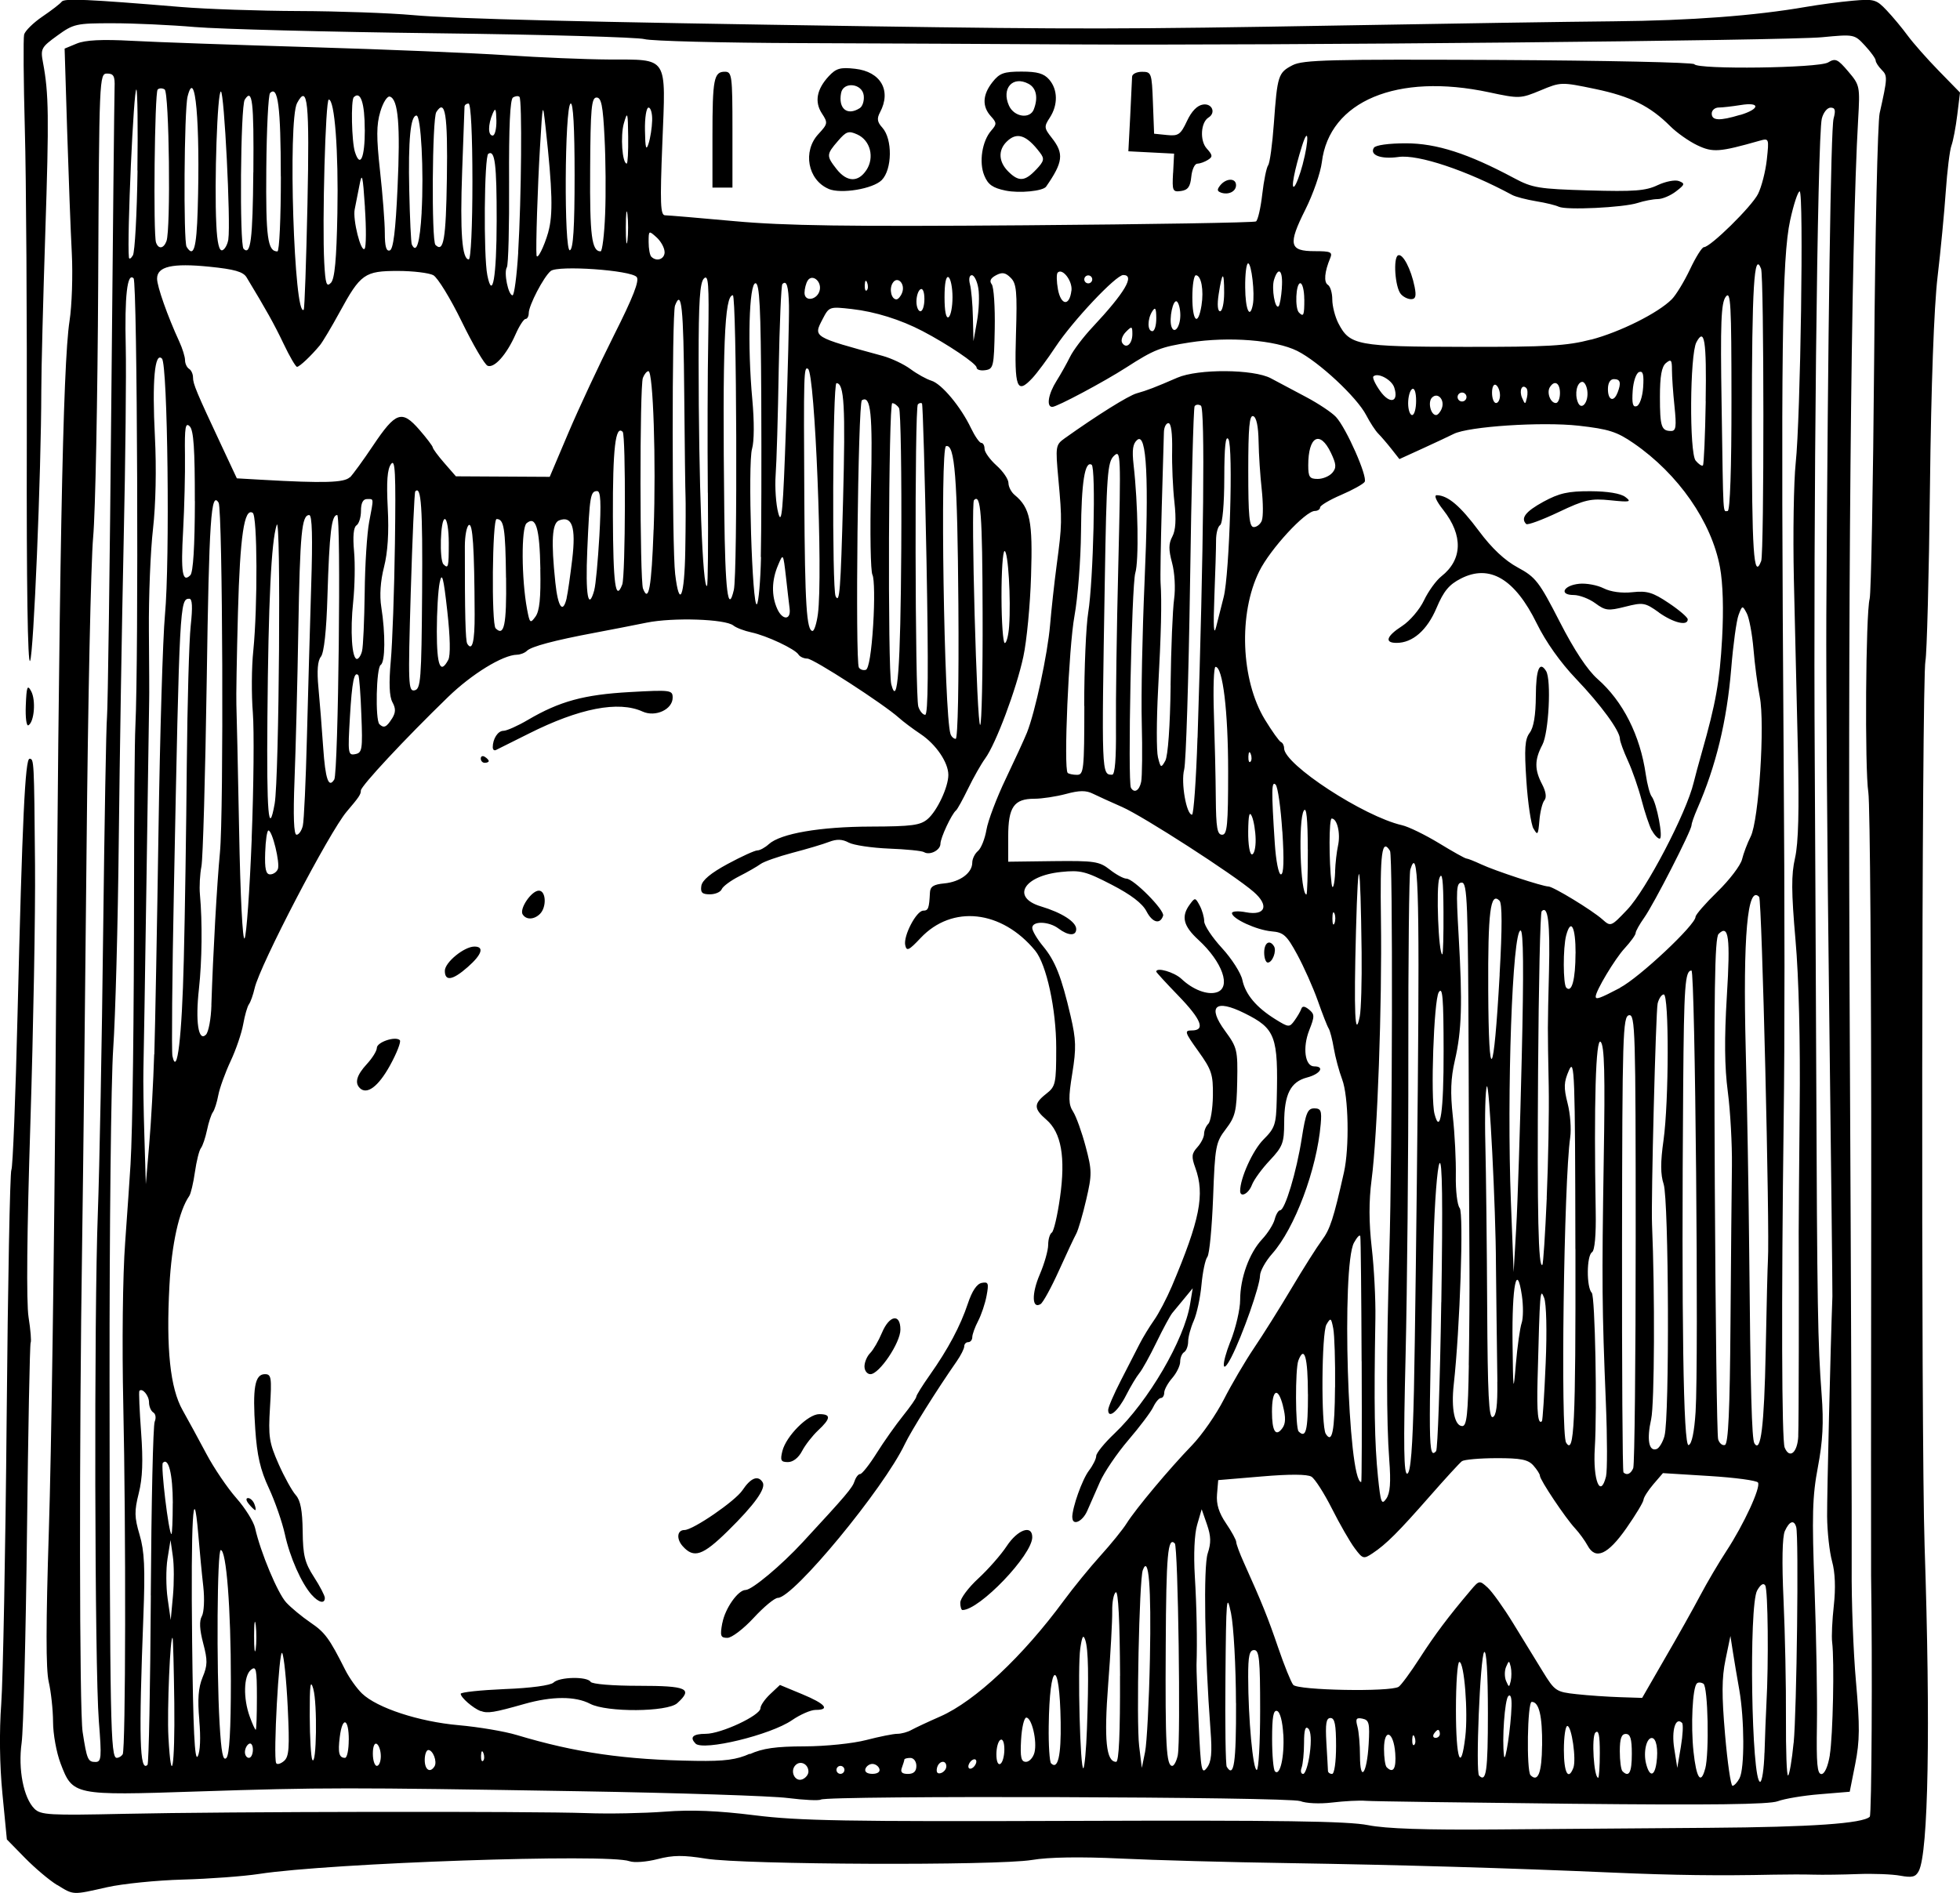 <?xml version="1.0" encoding="UTF-8" standalone="no"?>
<!-- Created with Inkscape (http://www.inkscape.org/) -->

<svg
   width="30mm"
   height="28.981mm"
   viewBox="0 0 30 28.981"
   version="1.1"
   id="svg5"
   xml:space="preserve"
   inkscape:version="1.2.1 (9c6d41e410, 2022-07-14)"
   sodipodi:docname="Wahlström &amp; Widstrand logo.svg"
   xmlns:inkscape="http://www.inkscape.org/namespaces/inkscape"
   xmlns:sodipodi="http://sodipodi.sourceforge.net/DTD/sodipodi-0.dtd"
   xmlns="http://www.w3.org/2000/svg"
   xmlns:svg="http://www.w3.org/2000/svg"><sodipodi:namedview
     id="namedview7"
     pagecolor="#ffffff"
     bordercolor="#000000"
     borderopacity="0.25"
     inkscape:showpageshadow="2"
     inkscape:pageopacity="0.0"
     inkscape:pagecheckerboard="0"
     inkscape:deskcolor="#d1d1d1"
     inkscape:document-units="mm"
     showgrid="false"
     inkscape:zoom="3.3638608"
     inkscape:cx="44.145703"
     inkscape:cy="45.929368"
     inkscape:window-width="1440"
     inkscape:window-height="878"
     inkscape:window-x="-6"
     inkscape:window-y="-6"
     inkscape:window-maximized="1"
     inkscape:current-layer="layer1" /><defs
     id="defs2" /><g
     inkscape:label="Lager 1"
     inkscape:groupmode="layer"
     id="layer1"
     transform="translate(-92.942,-136.542)"><path
       style="fill:#000000;stroke-width:0.061"
       d="m 93.815,165.399 c -0.118,-0.072 -0.339,-0.259 -0.491,-0.414 l -0.277,-0.283 -0.068,-0.701 c -0.043,-0.44 -0.049,-0.951 -0.018,-1.374 0.027,-0.37 0.065,-2.347 0.083,-4.393 0.018,-2.046 0.051,-3.748 0.072,-3.782 0.022,-0.034 0.064,-1.113 0.095,-2.398 0.072,-2.969 0.116,-3.896 0.183,-3.896 0.069,0 0.07,0.024 0.084,1.621 0.007,0.74 -0.026,2.522 -0.071,3.96 -0.053,1.662 -0.063,2.743 -0.028,2.967 0.031,0.194 0.045,0.37 0.032,0.392 -0.013,0.022 -0.038,1.329 -0.056,2.906 -0.018,1.577 -0.055,3.026 -0.082,3.22 -0.056,0.403 0.029,0.842 0.196,1.008 0.096,0.096 0.23,0.103 1.373,0.078 1.563,-0.035 6.247,-0.041 7.079,-0.011 0.336,0.013 0.874,0.002 1.194,-0.022 0.414,-0.032 0.812,-0.015 1.376,0.055 0.675,0.085 1.407,0.098 4.893,0.086 3.152,-0.011 4.191,0.004 4.496,0.065 0.275,0.055 0.879,0.075 1.958,0.066 0.858,-0.007 2.331,-0.018 3.273,-0.025 1.551,-0.011 2.346,-0.066 2.45,-0.17 0.029,-0.029 0.041,-2.344 0.02,-3.688 -0.002,-0.101 -8.8e-4,-2.771 0.002,-5.934 0.002,-3.163 -0.018,-5.889 -0.044,-6.059 -0.056,-0.352 -0.041,-2.734 0.02,-2.965 0.022,-0.084 0.053,-1.736 0.069,-3.671 0.015,-1.935 0.054,-3.628 0.084,-3.762 0.121,-0.542 0.123,-0.572 0.031,-0.664 -0.05,-0.05 -0.092,-0.115 -0.092,-0.143 0,-0.028 -0.073,-0.13 -0.163,-0.227 -0.162,-0.175 -0.166,-0.176 -0.658,-0.129 -0.544,0.052 -8.347,0.127 -11.445,0.11 -1.077,-0.007 -2.956,-0.015 -4.176,-0.02 -1.22,-0.004 -2.301,-0.032 -2.402,-0.061 -0.101,-0.029 -1.539,-0.07 -3.195,-0.09 -1.657,-0.02 -3.315,-0.064 -3.685,-0.095 -0.37,-0.032 -0.937,-0.058 -1.26,-0.058 -0.56,-5.1e-4 -0.6,0.009 -0.848,0.189 -0.247,0.179 -0.259,0.201 -0.219,0.413 0.089,0.472 0.093,0.83 0.035,2.61 -0.033,1.009 -0.061,2.097 -0.061,2.416 -0.002,1.27 -0.118,4.037 -0.172,4.134 -0.036,0.065 -0.055,-1.172 -0.05,-3.346 0.004,-1.897 -0.009,-4.054 -0.03,-4.794 -0.02,-0.74 -0.025,-1.392 -0.011,-1.449 0.015,-0.057 0.141,-0.181 0.281,-0.276 0.14,-0.095 0.272,-0.197 0.294,-0.227 0.039,-0.054 0.395,-0.038 1.826,0.081 0.387,0.032 1.199,0.06 1.805,0.062 0.606,0.002 1.39,0.03 1.744,0.062 0.637,0.058 2.602,0.106 6.913,0.17 3.23,0.048 3.983,0.047 7.28,-0.011 1.632,-0.029 3.518,-0.058 4.191,-0.064 1.176,-0.011 2.157,-0.085 2.936,-0.22 0.202,-0.035 0.525,-0.078 0.718,-0.095 0.328,-0.029 0.362,-0.02 0.52,0.147 0.093,0.098 0.238,0.272 0.322,0.387 0.084,0.114 0.299,0.358 0.477,0.54 l 0.324,0.332 -0.042,0.342 c -0.023,0.188 -0.063,0.399 -0.089,0.469 -0.026,0.07 -0.065,0.387 -0.087,0.704 -0.022,0.317 -0.078,0.906 -0.126,1.31 -0.054,0.461 -0.098,1.657 -0.116,3.212 -0.015,1.363 -0.048,2.56 -0.069,2.661 -0.058,0.27 -0.069,11.868 -0.013,13.551 0.092,2.779 0.058,4.693 -0.089,4.977 -0.048,0.092 -0.101,0.105 -0.283,0.072 -0.123,-0.023 -0.417,-0.034 -0.652,-0.025 -0.236,0.009 -0.538,0.013 -0.673,0.009 -0.135,-0.004 -0.41,-0.004 -0.612,1.8e-4 -0.842,0.018 -1.523,0.009 -2.447,-0.031 -1.622,-0.071 -3.275,-0.119 -4.986,-0.146 -0.892,-0.013 -2.048,-0.045 -2.569,-0.07 -0.606,-0.029 -1.095,-0.022 -1.353,0.022 -0.546,0.089 -4.413,0.073 -4.989,-0.02 -0.346,-0.056 -0.503,-0.055 -0.741,0.007 -0.167,0.043 -0.359,0.058 -0.429,0.032 -0.323,-0.12 -4.581,0.027 -5.671,0.195 -0.236,0.036 -0.759,0.075 -1.162,0.086 -0.404,0.011 -0.927,0.064 -1.162,0.117 -0.536,0.121 -0.509,0.123 -0.765,-0.035 z m 19.026,-1.284 c -0.16,-0.066 -7.231,-0.088 -7.336,-0.023 -0.03,0.018 -0.257,0.007 -0.504,-0.024 -0.247,-0.032 -1.688,-0.079 -3.202,-0.104 -3.561,-0.059 -3.911,-0.059 -5.843,0.004 -1.889,0.063 -1.901,0.06 -2.087,-0.43 -0.063,-0.165 -0.115,-0.451 -0.115,-0.636 -8.37e-4,-0.185 -0.031,-0.46 -0.066,-0.612 -0.045,-0.194 -0.044,-0.884 0.002,-2.325 0.037,-1.127 0.083,-4.334 0.103,-7.127 0.053,-7.691 0.11,-10.712 0.213,-11.381 0.037,-0.237 0.052,-0.705 0.035,-1.04 -0.018,-0.335 -0.049,-1.177 -0.071,-1.87 l -0.039,-1.261 0.186,-0.077 c 0.13,-0.054 0.383,-0.067 0.845,-0.042 0.362,0.02 1.595,0.063 2.739,0.097 1.144,0.034 2.493,0.09 2.998,0.124 0.505,0.034 1.207,0.063 1.56,0.065 0.922,0.004 0.874,-0.07 0.821,1.278 -0.037,0.927 -0.03,1.107 0.042,1.107 0.047,1.6e-4 0.526,0.041 1.064,0.09 0.77,0.07 1.72,0.084 4.453,0.063 1.911,-0.015 3.498,-0.041 3.527,-0.059 0.029,-0.018 0.072,-0.205 0.096,-0.415 0.024,-0.21 0.065,-0.41 0.09,-0.444 0.026,-0.034 0.065,-0.323 0.088,-0.642 0.053,-0.735 0.066,-0.777 0.287,-0.891 0.159,-0.082 0.575,-0.092 3.15,-0.08 1.632,0.009 2.981,0.037 2.998,0.065 0.052,0.084 1.904,0.06 2.048,-0.027 0.112,-0.068 0.146,-0.053 0.308,0.138 0.178,0.209 0.181,0.227 0.152,0.734 -0.109,1.869 -0.161,7.588 -0.128,14.04 0.02,3.97 0.033,7.632 0.029,8.136 -0.004,0.505 0.025,1.289 0.066,1.744 0.06,0.68 0.058,0.902 -0.011,1.254 l -0.085,0.428 -0.459,0.038 c -0.252,0.02 -0.541,0.069 -0.642,0.107 -0.132,0.05 -1.022,0.061 -3.151,0.039 -1.632,-0.018 -3.05,-0.037 -3.151,-0.045 -0.101,-0.009 -0.335,0.004 -0.52,0.026 -0.192,0.023 -0.402,0.013 -0.489,-0.023 z m 6.727,-0.352 c 0.078,-0.146 0.075,-0.897 -0.004,-1.35 -0.033,-0.185 -0.077,-0.447 -0.098,-0.581 l -0.038,-0.245 -0.075,0.363 c -0.058,0.279 -0.059,0.543 -0.007,1.147 0.037,0.431 0.088,0.784 0.114,0.784 0.025,0 0.075,-0.053 0.109,-0.118 z m -14.252,-0.099 c 0,-0.115 -0.121,-0.176 -0.197,-0.1 -0.091,0.091 -0.011,0.261 0.103,0.218 0.052,-0.02 0.094,-0.073 0.094,-0.118 z m 14.634,-0.288 c 0.007,-0.244 0.02,-0.581 0.029,-0.749 0.035,-0.627 0.024,-1.747 -0.018,-1.813 -0.027,-0.044 -0.072,-0.015 -0.124,0.077 -0.129,0.232 -0.087,2.929 0.046,2.929 0.029,0 0.059,-0.2 0.066,-0.444 z m -4.234,-0.609 c 0,-0.614 -0.022,-0.969 -0.057,-0.933 -0.061,0.062 -0.134,1.835 -0.078,1.891 0.11,0.11 0.135,-0.069 0.135,-0.958 z m 0.83,0.496 c 0.004,-0.452 -0.047,-0.667 -0.159,-0.667 -0.067,0 -0.083,1.057 -0.018,1.123 0.114,0.114 0.172,-0.038 0.176,-0.455 z m 0.883,0.116 c 0,-0.277 -0.018,-0.361 -0.068,-0.312 -0.062,0.062 -0.023,0.691 0.043,0.691 0.013,0 0.025,-0.171 0.025,-0.379 z m 1.613,0.242 c 0.064,-0.239 0.043,-1.259 -0.027,-1.303 -0.036,-0.022 -0.081,-0.025 -0.101,-0.004 -0.066,0.066 -0.094,0.641 -0.051,1.044 0.044,0.409 0.112,0.51 0.178,0.263 z m 1.354,-0.396 c 0.047,-0.483 0.08,-3.165 0.039,-3.305 -0.033,-0.117 -0.105,-0.092 -0.174,0.061 -0.039,0.087 -0.047,0.472 -0.02,1.055 0.023,0.505 0.04,1.321 0.037,1.814 -0.002,0.493 0.011,0.886 0.033,0.873 0.02,-0.013 0.059,-0.237 0.084,-0.499 z m -14.529,0.412 c 0,-0.034 -0.028,-0.061 -0.061,-0.061 -0.034,0 -0.061,0.028 -0.061,0.061 0,0.034 0.028,0.061 0.061,0.061 0.034,0 0.061,-0.028 0.061,-0.061 z m 0.535,-0.015 c -0.013,-0.042 -0.062,-0.076 -0.107,-0.076 -0.045,0 -0.093,0.034 -0.107,0.076 -0.015,0.046 0.028,0.076 0.107,0.076 0.079,0 0.122,-0.031 0.107,-0.076 z m 0.566,-0.046 c 0,-0.068 -0.041,-0.122 -0.092,-0.122 -0.05,0 -0.092,0.011 -0.092,0.026 0,0.013 -0.018,0.069 -0.037,0.122 -0.027,0.069 -6.1e-4,0.097 0.092,0.097 0.088,0 0.129,-0.039 0.129,-0.122 z m 0.459,0.011 c 0,-0.111 -0.12,-0.09 -0.144,0.024 -0.013,0.064 0.009,0.092 0.061,0.075 0.045,-0.015 0.082,-0.06 0.082,-0.099 z m 4.043,-0.561 c -0.089,-1.188 -0.11,-2.498 -0.043,-2.702 0.054,-0.164 0.051,-0.263 -0.011,-0.444 l -0.081,-0.233 -0.069,0.237 c -0.042,0.142 -0.056,0.456 -0.036,0.787 0.029,0.478 0.038,0.993 0.026,1.361 -0.002,0.059 0.013,0.464 0.033,0.9 0.033,0.715 0.045,0.781 0.126,0.673 0.069,-0.091 0.082,-0.229 0.055,-0.579 z m 1.114,0.069 c -0.011,-0.199 -0.049,-0.345 -0.095,-0.36 -0.057,-0.018 -0.076,0.093 -0.076,0.428 0,0.25 0.02,0.473 0.044,0.497 0.078,0.078 0.146,-0.224 0.128,-0.566 z m 0.406,0.289 c 0.026,-0.195 0.018,-0.339 -0.023,-0.379 -0.045,-0.045 -0.065,0.02 -0.065,0.218 0,0.155 -0.018,0.326 -0.037,0.379 -0.02,0.053 -0.011,0.097 0.023,0.097 0.033,0 0.079,-0.142 0.102,-0.315 z m 0.402,-0.113 c 0,-0.326 -0.02,-0.428 -0.085,-0.428 -0.067,0 -0.08,0.085 -0.063,0.382 0.013,0.21 0.023,0.403 0.024,0.428 9.7e-4,0.025 0.029,0.046 0.063,0.046 0.035,0 0.061,-0.183 0.061,-0.428 z m 0.499,-0.029 c 0.018,-0.319 0.007,-0.368 -0.095,-0.389 -0.095,-0.02 -0.109,0.002 -0.077,0.12 0.022,0.079 0.039,0.28 0.039,0.447 0.001,0.421 0.107,0.279 0.133,-0.179 z m 3.133,0.364 c 0.048,-0.126 -0.026,-0.641 -0.092,-0.641 -0.029,0 -0.053,0.165 -0.053,0.367 0,0.349 0.067,0.476 0.145,0.274 z m 0.895,-0.213 c 0,-0.231 -0.022,-0.306 -0.092,-0.306 -0.067,0 -0.092,0.07 -0.092,0.265 0,0.146 0.018,0.283 0.041,0.306 0.1,0.1 0.143,0.02 0.143,-0.265 z m 0.377,0.138 c 0.03,-0.21 -0.002,-0.382 -0.072,-0.382 -0.082,0 -0.131,0.218 -0.087,0.392 0.052,0.207 0.129,0.202 0.159,-0.011 z m 2.653,-0.122 c 0.048,-0.288 0.072,-1.435 0.036,-1.728 -0.011,-0.084 0.001,-0.338 0.026,-0.563 0.029,-0.264 0.02,-0.504 -0.027,-0.673 -0.04,-0.144 -0.074,-0.455 -0.076,-0.691 -0.002,-0.331 0.052,-2.599 0.081,-3.365 0.002,-0.067 -0.02,-2.036 -0.049,-4.374 -0.03,-2.338 -0.049,-5.064 -0.044,-6.056 0.025,-4.435 0.069,-7.446 0.111,-7.601 0.035,-0.13 0.024,-0.168 -0.046,-0.168 -0.051,0 -0.111,0.075 -0.134,0.168 -0.068,0.271 -0.132,6.099 -0.108,9.865 0.004,0.757 0.015,2.836 0.022,4.619 0.015,3.754 0.024,4.259 0.083,5.047 0.033,0.434 0.018,0.715 -0.057,1.112 -0.085,0.448 -0.093,0.739 -0.051,1.866 0.027,0.734 0.043,1.673 0.036,2.085 -0.009,0.587 0.004,0.749 0.069,0.749 0.049,0 0.1,-0.115 0.129,-0.291 z m -21.356,0.174 c 0.044,-0.072 -0.024,-0.25 -0.095,-0.25 -0.03,0 -0.055,0.069 -0.055,0.153 0,0.151 0.083,0.205 0.15,0.097 z m 8.293,-0.074 c 0,-0.034 -0.028,-0.044 -0.061,-0.023 -0.034,0.02 -0.061,0.065 -0.061,0.099 0,0.034 0.028,0.044 0.061,0.023 0.034,-0.02 0.061,-0.065 0.061,-0.099 z m 1.693,-0.497 c 0.029,-0.804 0.022,-1.22 -0.025,-1.361 -0.031,-0.093 -0.049,-0.063 -0.077,0.126 -0.043,0.292 -0.001,1.883 0.048,1.834 0.018,-0.018 0.043,-0.288 0.054,-0.599 z m 2.281,-0.398 c -0.001,-0.564 -0.036,-1.183 -0.076,-1.377 -0.067,-0.321 -0.075,-0.232 -0.085,0.976 -0.007,0.731 0.002,1.351 0.02,1.377 0.11,0.178 0.145,-0.059 0.142,-0.976 z m 0.37,0.107 c 0,-0.775 -0.013,-0.918 -0.092,-0.918 -0.072,0 -0.092,0.087 -0.091,0.413 5.5e-4,0.636 0.073,1.422 0.131,1.422 0.029,0 0.052,-0.413 0.052,-0.918 z m 2.068,0.662 c -0.025,-0.338 -0.172,-0.394 -0.172,-0.066 0,0.132 0.018,0.258 0.041,0.28 0.1,0.1 0.148,0.022 0.131,-0.215 z m -19.048,-2.417 c 0.009,-1.407 0.035,-2.604 0.06,-2.66 0.024,-0.056 0.015,-0.119 -0.022,-0.141 -0.036,-0.022 -0.065,-0.092 -0.065,-0.155 0,-0.104 -0.105,-0.227 -0.148,-0.174 -0.009,0.011 0.002,0.297 0.027,0.633 0.032,0.437 0.022,0.704 -0.036,0.933 -0.069,0.275 -0.067,0.367 0.013,0.637 0.074,0.251 0.086,0.507 0.058,1.239 -0.072,1.872 -0.058,2.402 0.063,2.282 0.02,-0.02 0.042,-1.186 0.051,-2.593 z m 0.36,1.647 c -0.007,-0.53 -0.018,-0.977 -0.026,-0.994 -0.036,-0.073 -0.086,1.111 -0.064,1.514 0.044,0.796 0.101,0.467 0.09,-0.52 z m 1.736,0.062 c -0.02,-0.412 -0.058,-0.784 -0.085,-0.827 -0.048,-0.074 -0.139,1.586 -0.092,1.685 0.013,0.027 0.066,0.013 0.118,-0.03 0.08,-0.067 0.089,-0.196 0.059,-0.829 z m 1.425,0.752 c 0,-0.082 -0.028,-0.166 -0.061,-0.187 -0.036,-0.022 -0.061,0.04 -0.061,0.149 0,0.103 0.028,0.187 0.061,0.187 0.034,0 0.061,-0.067 0.061,-0.149 z m 9.544,-0.103 c 0,-0.107 -0.025,-0.168 -0.061,-0.146 -0.034,0.02 -0.061,0.12 -0.061,0.221 0,0.107 0.025,0.168 0.061,0.146 0.034,-0.02 0.061,-0.12 0.061,-0.221 z m 0.862,-0.415 c -0.015,-1.001 -0.171,-0.949 -0.183,0.061 -0.004,0.289 0.013,0.544 0.036,0.567 0.104,0.104 0.155,-0.115 0.147,-0.628 z m 1.366,-0.979 c 0.022,-1.093 -0.018,-1.597 -0.109,-1.351 -0.055,0.149 -0.1,2.325 -0.056,2.692 l 0.041,0.336 0.05,-0.245 c 0.027,-0.135 0.061,-0.779 0.074,-1.432 z m 0.427,1.478 c 0.046,-0.226 0.004,-3.188 -0.046,-3.238 -0.107,-0.107 -0.132,0.17 -0.139,1.561 -0.009,1.537 0.009,1.845 0.1,1.845 0.028,0 0.067,-0.076 0.086,-0.168 z m 7.718,-0.49 c -0.099,-0.099 -0.164,0.113 -0.12,0.391 l 0.047,0.298 0.055,-0.326 c 0.03,-0.179 0.038,-0.343 0.018,-0.363 z m -24.233,-0.03 c -0.064,-0.818 -0.075,-6.213 -0.015,-7.785 0.025,-0.673 0.062,-2.6 0.081,-4.282 0.02,-1.682 0.046,-3.169 0.059,-3.304 0.013,-0.135 0.043,-2.309 0.066,-4.833 0.023,-2.524 0.046,-4.685 0.05,-4.802 0.007,-0.175 -0.015,-0.214 -0.114,-0.214 -0.12,0 -0.122,0.052 -0.137,3.212 -0.009,1.766 -0.043,3.515 -0.077,3.885 -0.034,0.37 -0.08,2.531 -0.101,4.802 -0.022,2.271 -0.052,4.955 -0.067,5.965 -0.047,3.084 -0.043,7.201 0.007,7.525 0.065,0.422 0.081,0.459 0.196,0.459 0.091,0 0.097,-0.064 0.052,-0.627 z m 1.538,-0.013 c -0.029,-0.324 -0.015,-0.496 0.05,-0.655 0.077,-0.184 0.078,-0.261 0.009,-0.522 -0.055,-0.209 -0.062,-0.341 -0.02,-0.414 0.033,-0.06 0.043,-0.261 0.022,-0.452 -0.022,-0.19 -0.056,-0.55 -0.077,-0.802 -0.076,-0.889 -0.115,-0.199 -0.094,1.649 0.015,1.339 0.039,1.833 0.085,1.751 0.039,-0.07 0.048,-0.285 0.024,-0.554 z m 0.483,-0.602 c 0,-1.115 -0.069,-2.001 -0.155,-2.001 -0.055,0 -0.067,1.795 -0.018,2.651 0.026,0.449 0.052,0.584 0.104,0.532 0.047,-0.047 0.069,-0.433 0.069,-1.183 z m 1.263,0.128 c -0.046,-0.159 -0.057,-0.073 -0.056,0.41 9.25e-4,0.336 0.02,0.639 0.04,0.673 0.064,0.102 0.078,-0.866 0.015,-1.083 z m 2.603,0.98 c -0.02,-0.049 -0.034,-0.034 -0.037,0.037 -0.002,0.065 0.011,0.101 0.032,0.08 0.02,-0.02 0.022,-0.073 0.004,-0.117 z m 4.077,0.015 c 0.196,-0.089 0.398,-0.118 0.838,-0.119 0.323,-7.7e-4 0.741,-0.044 0.944,-0.097 0.201,-0.052 0.414,-0.095 0.475,-0.095 0.061,0 0.158,-0.026 0.216,-0.059 0.058,-0.032 0.258,-0.126 0.443,-0.207 0.533,-0.235 1.263,-0.92 1.892,-1.776 0.146,-0.198 0.397,-0.506 0.559,-0.685 0.162,-0.179 0.343,-0.402 0.402,-0.497 0.142,-0.225 0.65,-0.832 0.998,-1.192 0.152,-0.157 0.372,-0.474 0.489,-0.704 0.117,-0.229 0.324,-0.582 0.46,-0.784 0.137,-0.202 0.396,-0.615 0.576,-0.918 0.18,-0.303 0.389,-0.633 0.465,-0.735 0.125,-0.168 0.178,-0.331 0.337,-1.039 0.085,-0.379 0.07,-1.164 -0.027,-1.421 -0.048,-0.127 -0.105,-0.341 -0.128,-0.475 -0.022,-0.134 -0.058,-0.272 -0.079,-0.306 -0.022,-0.034 -0.097,-0.227 -0.168,-0.429 -0.072,-0.202 -0.213,-0.518 -0.314,-0.704 -0.161,-0.296 -0.209,-0.339 -0.392,-0.354 -0.228,-0.02 -0.606,-0.193 -0.606,-0.279 0,-0.03 0.097,-0.036 0.215,-0.013 0.299,0.056 0.358,-0.104 0.115,-0.314 -0.302,-0.262 -1.69,-1.157 -2.012,-1.298 -0.168,-0.074 -0.369,-0.165 -0.446,-0.203 -0.106,-0.053 -0.208,-0.052 -0.414,0.004 -0.15,0.04 -0.367,0.073 -0.482,0.073 -0.313,0 -0.401,0.127 -0.401,0.578 v 0.386 l 0.69,-0.009 c 0.629,-0.007 0.705,0.004 0.865,0.13 0.096,0.076 0.211,0.138 0.254,0.138 0.109,0 0.589,0.485 0.562,0.568 -0.046,0.138 -0.164,0.107 -0.254,-0.067 -0.063,-0.122 -0.237,-0.255 -0.535,-0.409 -0.397,-0.205 -0.475,-0.225 -0.773,-0.194 -0.574,0.059 -0.767,0.39 -0.308,0.527 0.32,0.096 0.54,0.237 0.54,0.347 0,0.109 -0.121,0.105 -0.272,-0.009 -0.147,-0.111 -0.401,-0.118 -0.401,-0.009 0,0.044 0.074,0.17 0.165,0.28 0.187,0.226 0.282,0.466 0.423,1.072 0.083,0.357 0.087,0.492 0.025,0.875 -0.061,0.376 -0.059,0.476 0.013,0.587 0.047,0.074 0.133,0.313 0.191,0.532 0.098,0.368 0.099,0.428 0.009,0.815 -0.053,0.23 -0.122,0.464 -0.152,0.52 -0.031,0.056 -0.151,0.312 -0.267,0.569 -0.116,0.257 -0.242,0.486 -0.279,0.509 -0.133,0.082 -0.14,-0.157 -0.013,-0.453 0.071,-0.165 0.129,-0.37 0.129,-0.454 0,-0.084 0.025,-0.168 0.055,-0.187 0.03,-0.018 0.087,-0.261 0.126,-0.539 0.087,-0.614 0.02,-0.993 -0.209,-1.19 -0.196,-0.169 -0.196,-0.244 -0.002,-0.396 0.144,-0.113 0.153,-0.154 0.153,-0.706 0,-0.588 -0.149,-1.275 -0.322,-1.486 -0.513,-0.622 -1.271,-0.706 -1.754,-0.193 -0.181,0.192 -0.214,0.207 -0.235,0.109 -0.031,-0.142 0.171,-0.528 0.276,-0.528 0.077,0 0.09,-0.035 0.102,-0.275 0.004,-0.094 0.056,-0.127 0.22,-0.142 0.242,-0.023 0.428,-0.161 0.428,-0.318 0,-0.058 0.039,-0.138 0.087,-0.178 0.048,-0.04 0.106,-0.185 0.13,-0.324 0.023,-0.138 0.156,-0.49 0.295,-0.78 0.139,-0.291 0.285,-0.609 0.325,-0.708 0.126,-0.316 0.317,-1.206 0.354,-1.648 0.02,-0.236 0.065,-0.648 0.101,-0.918 0.083,-0.617 0.084,-0.683 0.026,-1.316 -0.046,-0.504 -0.043,-0.524 0.098,-0.625 0.497,-0.354 0.971,-0.65 1.099,-0.687 0.164,-0.046 0.283,-0.092 0.624,-0.24 0.319,-0.138 1.166,-0.132 1.431,0.009 0.107,0.057 0.349,0.186 0.538,0.286 0.189,0.1 0.396,0.238 0.459,0.306 0.157,0.168 0.488,0.917 0.439,0.994 -0.022,0.034 -0.184,0.124 -0.361,0.2 -0.177,0.076 -0.321,0.162 -0.321,0.191 0,0.029 -0.036,0.054 -0.08,0.054 -0.145,0 -0.682,0.582 -0.851,0.923 -0.321,0.647 -0.282,1.666 0.086,2.271 0.109,0.178 0.219,0.333 0.246,0.344 0.027,0.011 0.048,0.054 0.048,0.095 0,0.248 1.221,1.045 1.805,1.178 0.101,0.023 0.356,0.148 0.567,0.276 0.211,0.129 0.399,0.234 0.419,0.234 0.02,0 0.122,0.041 0.228,0.09 0.206,0.097 0.939,0.338 1.026,0.338 0.073,0 0.669,0.363 0.826,0.503 0.129,0.115 0.132,0.114 0.381,-0.148 0.291,-0.306 0.906,-1.481 1.017,-1.946 0.02,-0.084 0.076,-0.291 0.124,-0.459 0.215,-0.755 0.274,-1.085 0.311,-1.744 0.025,-0.448 0.013,-0.844 -0.032,-1.091 -0.129,-0.698 -0.638,-1.43 -1.321,-1.9 -0.258,-0.178 -0.383,-0.217 -0.841,-0.269 -0.563,-0.063 -1.689,0.011 -1.915,0.126 -0.064,0.032 -0.276,0.132 -0.473,0.222 l -0.357,0.163 -0.122,-0.155 c -0.067,-0.085 -0.158,-0.191 -0.201,-0.234 -0.044,-0.044 -0.127,-0.171 -0.185,-0.283 -0.142,-0.275 -0.726,-0.819 -1.056,-0.984 -0.335,-0.167 -1.044,-0.223 -1.644,-0.13 -0.445,0.069 -0.547,0.109 -0.972,0.383 -0.345,0.222 -1.062,0.604 -1.133,0.604 -0.094,0 -0.062,-0.197 0.065,-0.398 0.064,-0.101 0.156,-0.266 0.206,-0.367 0.049,-0.101 0.204,-0.306 0.344,-0.455 0.497,-0.531 0.655,-0.799 0.471,-0.799 -0.112,0 -0.774,0.703 -1.037,1.101 -0.122,0.185 -0.282,0.4 -0.354,0.477 -0.238,0.255 -0.276,0.154 -0.251,-0.67 0.02,-0.654 0.009,-0.778 -0.081,-0.866 -0.08,-0.08 -0.13,-0.089 -0.225,-0.038 -0.083,0.044 -0.104,0.088 -0.065,0.138 0.032,0.04 0.052,0.347 0.046,0.684 -0.011,0.578 -0.02,0.613 -0.145,0.631 -0.073,0.011 -0.133,-0.007 -0.133,-0.041 0,-0.058 -0.443,-0.357 -0.828,-0.558 -0.332,-0.174 -0.725,-0.297 -1.08,-0.337 -0.345,-0.039 -0.349,-0.038 -0.449,0.155 -0.143,0.276 -0.155,0.269 0.919,0.562 0.135,0.037 0.327,0.128 0.428,0.203 0.101,0.075 0.244,0.154 0.319,0.177 0.157,0.048 0.449,0.398 0.605,0.725 0.06,0.125 0.131,0.227 0.158,0.227 0.028,0 0.05,0.041 0.05,0.091 0,0.05 0.083,0.165 0.183,0.255 0.101,0.09 0.183,0.211 0.183,0.268 0,0.058 0.043,0.141 0.096,0.184 0.236,0.196 0.277,0.4 0.25,1.237 -0.013,0.445 -0.067,1.002 -0.118,1.237 -0.106,0.496 -0.421,1.336 -0.584,1.559 -0.062,0.085 -0.179,0.291 -0.261,0.46 -0.082,0.168 -0.165,0.32 -0.186,0.336 -0.068,0.056 -0.238,0.42 -0.238,0.51 0,0.099 -0.164,0.182 -0.252,0.128 -0.032,-0.02 -0.273,-0.044 -0.536,-0.054 -0.263,-0.011 -0.54,-0.052 -0.616,-0.092 -0.098,-0.053 -0.183,-0.056 -0.3,-0.011 -0.089,0.035 -0.342,0.11 -0.56,0.167 -0.219,0.058 -0.439,0.135 -0.489,0.172 -0.05,0.037 -0.198,0.122 -0.328,0.188 -0.13,0.066 -0.25,0.155 -0.267,0.198 -0.018,0.043 -0.098,0.078 -0.181,0.078 -0.119,0 -0.146,-0.027 -0.131,-0.129 0.013,-0.087 0.146,-0.197 0.403,-0.336 0.211,-0.114 0.415,-0.207 0.454,-0.207 0.039,0 0.118,-0.043 0.176,-0.096 0.18,-0.163 0.784,-0.267 1.561,-0.269 0.632,-0.002 0.759,-0.02 0.871,-0.116 0.146,-0.126 0.316,-0.49 0.316,-0.675 0,-0.19 -0.188,-0.467 -0.424,-0.625 -0.12,-0.08 -0.269,-0.192 -0.332,-0.249 -0.236,-0.212 -1.31,-0.907 -1.403,-0.907 -0.053,0 -0.114,-0.028 -0.135,-0.062 -0.053,-0.085 -0.484,-0.288 -0.721,-0.339 -0.108,-0.023 -0.232,-0.07 -0.275,-0.105 -0.124,-0.1 -0.924,-0.126 -1.328,-0.044 -0.202,0.041 -0.56,0.111 -0.795,0.155 -0.618,0.116 -0.97,0.21 -1.037,0.276 -0.032,0.032 -0.101,0.059 -0.153,0.06 -0.218,0.004 -0.694,0.297 -1.055,0.648 -0.664,0.644 -1.334,1.363 -1.334,1.431 0,0.06 -0.028,0.101 -0.216,0.322 -0.265,0.31 -1.331,2.354 -1.41,2.705 -0.023,0.101 -0.062,0.211 -0.087,0.245 -0.025,0.034 -0.064,0.171 -0.088,0.306 -0.024,0.135 -0.11,0.389 -0.193,0.565 -0.082,0.176 -0.167,0.41 -0.188,0.52 -0.02,0.11 -0.058,0.227 -0.083,0.261 -0.025,0.034 -0.066,0.157 -0.09,0.275 -0.025,0.118 -0.067,0.242 -0.093,0.275 -0.027,0.034 -0.068,0.199 -0.092,0.367 -0.024,0.168 -0.063,0.333 -0.087,0.367 -0.155,0.222 -0.269,0.734 -0.303,1.371 -0.052,0.968 0.011,1.57 0.202,1.908 0.083,0.148 0.247,0.448 0.363,0.667 0.116,0.219 0.323,0.524 0.459,0.678 0.136,0.154 0.265,0.361 0.287,0.459 0.083,0.37 0.346,0.999 0.477,1.14 0.075,0.081 0.241,0.218 0.37,0.306 0.224,0.152 0.289,0.241 0.533,0.726 0.061,0.121 0.176,0.283 0.256,0.36 0.231,0.222 0.871,0.432 1.481,0.486 0.303,0.027 0.702,0.094 0.887,0.15 0.902,0.271 1.656,0.38 2.741,0.396 0.445,0.007 0.626,-0.018 0.827,-0.109 z m -0.831,-0.163 c -0.095,-0.095 -0.039,-0.148 0.156,-0.148 0.236,0 0.838,-0.282 0.838,-0.392 0,-0.042 0.067,-0.139 0.149,-0.216 l 0.149,-0.14 0.34,0.141 c 0.355,0.147 0.435,0.241 0.206,0.241 -0.074,0 -0.236,0.071 -0.361,0.157 -0.326,0.226 -1.359,0.476 -1.478,0.358 z m -3.288,-0.495 c -0.118,-0.046 -0.306,-0.209 -0.306,-0.266 0,-0.024 0.304,-0.056 0.675,-0.072 0.398,-0.015 0.704,-0.057 0.746,-0.1 0.088,-0.087 0.515,-0.096 0.567,-0.011 0.022,0.035 0.337,0.061 0.738,0.061 0.739,0 0.834,0.043 0.588,0.266 -0.15,0.136 -1.079,0.143 -1.334,0.009 -0.226,-0.118 -0.582,-0.117 -1.003,0.002 -0.469,0.133 -0.566,0.149 -0.671,0.108 z m 3.699,-1.35 c 0.041,-0.223 0.24,-0.505 0.355,-0.505 0.097,0 0.548,-0.377 0.876,-0.733 0.665,-0.719 0.76,-0.831 0.793,-0.935 0.02,-0.059 0.057,-0.107 0.085,-0.107 0.028,0 0.142,-0.144 0.253,-0.321 0.111,-0.177 0.293,-0.434 0.404,-0.572 0.111,-0.138 0.202,-0.269 0.202,-0.29 0,-0.022 0.092,-0.17 0.205,-0.33 0.283,-0.401 0.47,-0.753 0.585,-1.098 0.064,-0.192 0.137,-0.301 0.212,-0.315 0.101,-0.02 0.11,0.004 0.074,0.196 -0.022,0.12 -0.081,0.294 -0.13,0.388 -0.049,0.094 -0.089,0.205 -0.089,0.247 -1.8e-4,0.042 -0.028,0.076 -0.062,0.076 -0.034,0 -0.061,0.029 -0.061,0.064 0,0.035 -0.052,0.138 -0.115,0.229 -0.304,0.436 -0.698,1.065 -0.794,1.267 -0.324,0.682 -1.705,2.355 -1.944,2.355 -0.049,0 -0.215,0.138 -0.37,0.306 -0.155,0.168 -0.336,0.306 -0.402,0.306 -0.105,0 -0.115,-0.028 -0.078,-0.229 z m 3.642,-0.313 c 0,-0.063 0.124,-0.229 0.275,-0.368 0.151,-0.139 0.348,-0.363 0.436,-0.497 0.168,-0.254 0.39,-0.331 0.39,-0.135 0,0.272 -0.807,1.115 -1.068,1.115 -0.018,0 -0.034,-0.051 -0.034,-0.115 z m -9.926,-0.115 c -0.159,-0.178 -0.336,-0.577 -0.413,-0.933 -0.041,-0.185 -0.151,-0.502 -0.245,-0.704 -0.13,-0.278 -0.181,-0.498 -0.208,-0.905 -0.043,-0.627 -0.007,-0.839 0.148,-0.839 0.098,0 0.106,0.05 0.078,0.505 -0.028,0.452 -0.013,0.543 0.131,0.87 0.089,0.201 0.208,0.415 0.263,0.476 0.072,0.08 0.102,0.235 0.106,0.553 0.004,0.371 0.032,0.483 0.172,0.7 0.092,0.142 0.167,0.287 0.167,0.321 0,0.095 -0.093,0.074 -0.199,-0.045 z m 5.678,-0.746 c -0.102,-0.113 -0.088,-0.249 0.026,-0.249 0.131,0 0.778,-0.444 0.888,-0.61 0.126,-0.189 0.238,-0.234 0.308,-0.121 0.057,0.092 -0.123,0.343 -0.534,0.747 -0.383,0.376 -0.518,0.422 -0.688,0.233 z m 5.961,-0.44 c 0,-0.155 0.152,-0.582 0.256,-0.719 0.061,-0.08 0.111,-0.181 0.111,-0.224 0,-0.043 0.126,-0.198 0.28,-0.344 0.518,-0.492 1.067,-1.432 1.157,-1.981 l 0.04,-0.242 -0.126,0.153 c -0.069,0.084 -0.153,0.185 -0.186,0.225 -0.033,0.04 -0.142,0.242 -0.243,0.45 -0.101,0.208 -0.218,0.42 -0.262,0.472 -0.043,0.052 -0.135,0.205 -0.204,0.341 -0.124,0.244 -0.273,0.366 -0.273,0.222 0,-0.041 0.087,-0.243 0.193,-0.449 0.106,-0.206 0.235,-0.457 0.286,-0.558 0.051,-0.101 0.152,-0.266 0.223,-0.367 0.072,-0.101 0.194,-0.335 0.273,-0.52 0.43,-1.018 0.507,-1.405 0.359,-1.813 -0.062,-0.17 -0.057,-0.218 0.031,-0.315 0.057,-0.063 0.103,-0.155 0.103,-0.204 0,-0.05 0.029,-0.119 0.065,-0.155 0.035,-0.035 0.067,-0.228 0.07,-0.429 0.004,-0.327 -0.018,-0.396 -0.223,-0.682 -0.209,-0.291 -0.217,-0.318 -0.1,-0.318 0.213,0 0.148,-0.166 -0.208,-0.534 -0.185,-0.191 -0.336,-0.356 -0.336,-0.366 0,-0.073 0.275,0.007 0.385,0.11 0.176,0.167 0.398,0.251 0.541,0.206 0.226,-0.072 0.088,-0.464 -0.281,-0.803 -0.231,-0.212 -0.267,-0.357 -0.133,-0.54 0.081,-0.111 0.086,-0.11 0.153,0.015 0.038,0.071 0.069,0.18 0.069,0.242 0,0.062 0.122,0.246 0.272,0.409 0.15,0.163 0.29,0.383 0.312,0.488 0.047,0.223 0.215,0.422 0.509,0.604 0.2,0.124 0.212,0.124 0.289,0.018 0.044,-0.061 0.091,-0.141 0.104,-0.179 0.015,-0.047 0.052,-0.044 0.119,0.011 0.086,0.071 0.087,0.102 0.002,0.317 -0.104,0.266 -0.065,0.552 0.076,0.552 0.168,0 0.092,0.118 -0.108,0.17 -0.253,0.066 -0.35,0.256 -0.351,0.693 -8.1e-4,0.309 -0.023,0.366 -0.22,0.576 -0.121,0.128 -0.244,0.297 -0.274,0.376 -0.051,0.136 -0.18,0.201 -0.18,0.091 0,-0.195 0.194,-0.623 0.356,-0.785 0.177,-0.177 0.195,-0.231 0.204,-0.612 0.024,-0.972 -0.018,-1.087 -0.494,-1.323 -0.446,-0.222 -0.573,-0.106 -0.297,0.271 0.186,0.254 0.195,0.293 0.186,0.778 -0.009,0.451 -0.029,0.535 -0.174,0.725 -0.155,0.203 -0.166,0.262 -0.195,1.05 -0.018,0.459 -0.056,0.867 -0.088,0.907 -0.032,0.04 -0.072,0.232 -0.09,0.428 -0.018,0.196 -0.071,0.443 -0.118,0.549 -0.047,0.106 -0.086,0.249 -0.086,0.318 0,0.069 -0.028,0.142 -0.061,0.163 -0.034,0.02 -0.061,0.087 -0.061,0.147 0,0.06 -0.055,0.173 -0.122,0.25 -0.067,0.077 -0.122,0.178 -0.122,0.223 0,0.045 -0.023,0.082 -0.051,0.082 -0.028,0 -0.081,0.062 -0.117,0.138 -0.036,0.076 -0.207,0.303 -0.38,0.505 -0.173,0.202 -0.37,0.491 -0.436,0.642 -0.067,0.151 -0.155,0.351 -0.195,0.444 -0.073,0.166 -0.227,0.233 -0.227,0.099 z m -12.602,-0.206 c -0.044,-0.053 -0.05,-0.092 -0.013,-0.092 0.034,0 0.078,0.041 0.097,0.092 0.02,0.05 0.026,0.092 0.013,0.092 -0.011,0 -0.056,-0.041 -0.097,-0.092 z m 8.165,-0.811 c 0.057,-0.23 0.392,-0.566 0.565,-0.566 0.183,0 0.178,0.066 -0.018,0.249 -0.087,0.082 -0.198,0.224 -0.246,0.317 -0.053,0.102 -0.138,0.168 -0.215,0.168 -0.108,0 -0.121,-0.025 -0.086,-0.168 z m 1.257,-1.296 c 0,-0.065 0.039,-0.157 0.087,-0.205 0.048,-0.048 0.129,-0.188 0.18,-0.31 0.114,-0.272 0.283,-0.301 0.283,-0.049 0,0.202 -0.324,0.682 -0.459,0.682 -0.05,0 -0.091,-0.053 -0.091,-0.118 z m 5.602,-0.383 c 0.082,-0.208 0.148,-0.494 0.148,-0.635 0,-0.335 0.139,-0.718 0.336,-0.929 0.087,-0.093 0.174,-0.231 0.193,-0.306 0.02,-0.076 0.057,-0.138 0.083,-0.138 0.074,0 0.252,-0.592 0.331,-1.101 0.061,-0.39 0.09,-0.459 0.191,-0.459 0.102,0 0.117,0.035 0.099,0.242 -0.06,0.695 -0.397,1.594 -0.743,1.984 -0.101,0.114 -0.185,0.265 -0.186,0.336 -0.002,0.157 -0.268,0.913 -0.438,1.246 -0.147,0.287 -0.157,0.122 -0.015,-0.241 z m -13.328,-3.881 c -0.08,-0.08 -0.044,-0.199 0.109,-0.365 0.084,-0.091 0.153,-0.202 0.153,-0.247 0,-0.089 0.286,-0.185 0.352,-0.119 0.022,0.022 -0.046,0.198 -0.152,0.39 -0.179,0.323 -0.353,0.452 -0.463,0.341 z m 1.303,-1.793 c 0,-0.129 0.296,-0.371 0.453,-0.371 0.154,0 0.115,0.122 -0.101,0.312 -0.232,0.205 -0.352,0.225 -0.352,0.059 z m 12.541,-0.279 c 0,-0.151 0.083,-0.205 0.15,-0.097 0.044,0.072 -0.024,0.25 -0.095,0.25 -0.03,0 -0.055,-0.069 -0.055,-0.153 z m -11.35,-0.584 c -0.053,-0.087 0.135,-0.364 0.248,-0.364 0.11,0 0.122,0.25 0.018,0.355 -0.09,0.09 -0.212,0.095 -0.265,0.009 z m 17.282,-1.286 c -0.037,-0.07 -0.107,-0.278 -0.155,-0.463 -0.048,-0.185 -0.142,-0.457 -0.21,-0.604 -0.067,-0.147 -0.122,-0.298 -0.122,-0.334 0,-0.123 -0.291,-0.521 -0.672,-0.92 -0.238,-0.249 -0.463,-0.566 -0.601,-0.848 -0.335,-0.683 -0.722,-0.912 -1.161,-0.687 -0.181,0.092 -0.264,0.192 -0.373,0.45 -0.144,0.341 -0.366,0.535 -0.612,0.535 -0.19,0 -0.156,-0.103 0.086,-0.259 0.117,-0.076 0.268,-0.252 0.334,-0.392 0.066,-0.139 0.186,-0.305 0.266,-0.368 0.324,-0.255 0.335,-0.626 0.03,-1.015 -0.11,-0.139 -0.148,-0.229 -0.099,-0.227 0.17,0.004 0.358,0.164 0.644,0.548 0.198,0.266 0.395,0.451 0.595,0.559 0.274,0.148 0.327,0.217 0.641,0.83 0.223,0.436 0.425,0.74 0.579,0.876 0.389,0.341 0.653,0.863 0.739,1.464 0.022,0.15 0.062,0.301 0.09,0.336 0.077,0.097 0.181,0.645 0.122,0.645 -0.028,0 -0.082,-0.057 -0.119,-0.127 z m -1.81,-0.026 c -0.038,-0.067 -0.087,-0.398 -0.109,-0.735 -0.033,-0.496 -0.023,-0.636 0.051,-0.734 0.061,-0.081 0.092,-0.268 0.094,-0.565 0.002,-0.408 0.057,-0.541 0.157,-0.38 0.082,0.133 0.041,0.944 -0.057,1.129 -0.121,0.229 -0.122,0.379 -0.004,0.605 0.059,0.113 0.071,0.202 0.035,0.245 -0.032,0.038 -0.066,0.179 -0.077,0.313 -0.018,0.216 -0.028,0.23 -0.088,0.122 z m -16.113,-1.074 c 0,-0.036 0.028,-0.048 0.061,-0.027 0.034,0.02 0.061,0.05 0.061,0.065 0,0.015 -0.028,0.027 -0.061,0.027 -0.034,0 -0.061,-0.029 -0.061,-0.065 z m 0.183,-0.17 c 0,-0.133 0.079,-0.255 0.164,-0.255 0.049,0 0.218,-0.075 0.376,-0.168 0.484,-0.284 0.857,-0.386 1.556,-0.425 0.627,-0.035 0.658,-0.031 0.658,0.085 0,0.181 -0.264,0.303 -0.461,0.213 -0.368,-0.168 -0.968,-0.051 -1.743,0.339 -0.251,0.126 -0.478,0.239 -0.503,0.251 -0.025,0.011 -0.046,-0.007 -0.046,-0.039 z m 17.85,-2.067 c -0.213,-0.152 -0.243,-0.157 -0.515,-0.088 -0.261,0.066 -0.305,0.061 -0.459,-0.053 -0.094,-0.069 -0.243,-0.126 -0.331,-0.126 -0.23,0 -0.157,-0.148 0.085,-0.172 0.107,-0.011 0.275,0.02 0.373,0.069 0.109,0.055 0.28,0.078 0.442,0.06 0.223,-0.024 0.311,0.002 0.555,0.166 0.16,0.107 0.291,0.219 0.291,0.25 0,0.106 -0.217,0.054 -0.442,-0.105 z m -2.031,-1.353 c -0.09,-0.09 -0.011,-0.192 0.263,-0.342 0.243,-0.132 0.378,-0.162 0.719,-0.161 0.264,0.001 0.462,0.034 0.534,0.088 0.101,0.076 0.075,0.082 -0.226,0.051 -0.302,-0.031 -0.391,-0.011 -0.797,0.182 -0.251,0.119 -0.473,0.201 -0.492,0.181 z m -7.527,18.806 c 0.044,-0.174 -0.043,-0.538 -0.126,-0.534 -0.033,0.002 -0.069,0.155 -0.079,0.34 -0.015,0.27 3.1e-4,0.337 0.075,0.337 0.051,0 0.11,-0.065 0.13,-0.143 z m 1.31,-1.173 c -0.004,-0.834 -0.027,-1.303 -0.065,-1.28 -0.033,0.02 -0.058,0.152 -0.055,0.292 0.002,0.14 -0.025,0.643 -0.062,1.116 -0.065,0.855 -0.031,1.188 0.122,1.188 0.043,0 0.062,-0.436 0.059,-1.316 z m 5.992,0.463 c 0.004,-0.129 -0.015,-0.188 -0.05,-0.153 -0.054,0.056 -0.098,0.666 -0.065,0.915 0.018,0.139 0.106,-0.442 0.115,-0.762 z m -21.258,0.739 c 0.046,-0.074 0.051,-3.45 0.009,-5.361 -0.02,-0.904 -0.009,-1.974 0.029,-2.478 0.035,-0.488 0.072,-1.025 0.082,-1.193 0.032,-0.538 0.053,-2.206 0.054,-4.282 5.95e-4,-1.11 0.009,-2.198 0.02,-2.416 0.052,-1.071 0.03,-6.81 -0.027,-6.867 -0.097,-0.097 -0.139,0.269 -0.12,1.055 0.009,0.387 -0.004,1.722 -0.032,2.967 -0.027,1.245 -0.061,3.31 -0.075,4.588 -0.013,1.279 -0.052,2.71 -0.085,3.181 -0.033,0.471 -0.058,2.756 -0.056,5.078 0.004,5.293 0.015,5.781 0.11,5.781 0.032,0 0.072,-0.024 0.09,-0.053 z m 1.993,-0.073 c 0,-0.069 -0.028,-0.109 -0.061,-0.088 -0.034,0.02 -0.061,0.077 -0.061,0.126 0,0.049 0.028,0.088 0.061,0.088 0.034,0 0.061,-0.057 0.061,-0.126 z m 1.468,-0.149 c 0,-0.333 -0.098,-0.366 -0.138,-0.046 -0.031,0.245 -0.011,0.321 0.08,0.321 0.032,0 0.057,-0.124 0.057,-0.275 z m 17.089,-0.046 c 0.045,-0.379 -0.015,-1.147 -0.091,-1.147 -0.029,0 -0.052,0.33 -0.052,0.734 0,0.758 0.076,0.978 0.143,0.413 z m -0.775,0.004 c -0.02,-0.049 -0.034,-0.034 -0.037,0.037 -0.002,0.065 0.011,0.101 0.032,0.08 0.02,-0.02 0.022,-0.073 0.004,-0.117 z m 0.386,-0.05 c 0,-0.034 -0.013,-0.061 -0.027,-0.061 -0.015,0 -0.044,0.028 -0.065,0.061 -0.02,0.034 -0.009,0.061 0.027,0.061 0.036,0 0.065,-0.028 0.065,-0.061 z M 96.874,162.527 c 0,-0.435 -0.011,-0.487 -0.092,-0.421 -0.111,0.092 -0.119,0.435 -0.018,0.714 0.04,0.112 0.082,0.203 0.092,0.203 0.011,0 0.018,-0.224 0.018,-0.497 z m 21.552,-0.598 c 0.194,-0.333 0.437,-0.767 0.541,-0.964 0.104,-0.197 0.284,-0.502 0.4,-0.679 0.266,-0.406 0.529,-0.975 0.483,-1.048 -0.02,-0.031 -0.354,-0.076 -0.745,-0.1 l -0.71,-0.044 -0.146,0.17 c -0.08,0.094 -0.148,0.2 -0.151,0.237 -0.002,0.037 -0.12,0.232 -0.261,0.434 -0.285,0.408 -0.474,0.493 -0.595,0.268 -0.041,-0.075 -0.127,-0.194 -0.192,-0.264 -0.147,-0.157 -0.538,-0.742 -0.538,-0.805 0,-0.025 -0.046,-0.096 -0.101,-0.158 -0.081,-0.09 -0.193,-0.112 -0.566,-0.111 -0.256,4.9e-4 -0.492,0.022 -0.526,0.046 -0.034,0.025 -0.254,0.265 -0.489,0.533 -0.485,0.553 -0.671,0.739 -0.879,0.877 -0.138,0.092 -0.151,0.088 -0.275,-0.079 -0.072,-0.096 -0.228,-0.368 -0.347,-0.604 -0.119,-0.236 -0.26,-0.456 -0.313,-0.489 -0.062,-0.039 -0.331,-0.041 -0.762,-0.004 l -0.666,0.056 -0.018,0.216 c -0.013,0.153 0.028,0.284 0.138,0.446 0.086,0.126 0.156,0.255 0.156,0.286 0,0.031 0.053,0.175 0.118,0.318 0.276,0.613 0.367,0.839 0.525,1.302 0.092,0.269 0.195,0.524 0.229,0.566 0.068,0.085 1.49,0.111 1.614,0.03 0.038,-0.025 0.183,-0.222 0.322,-0.438 0.233,-0.362 0.438,-0.635 0.781,-1.04 0.129,-0.153 0.135,-0.154 0.257,-0.043 0.069,0.062 0.244,0.306 0.388,0.541 0.145,0.235 0.35,0.57 0.456,0.743 0.186,0.303 0.205,0.316 0.52,0.35 0.18,0.02 0.479,0.04 0.665,0.046 l 0.338,0.011 z m -2.36,0.132 c -0.025,-0.102 -0.028,-0.102 -0.072,0 -0.025,0.059 -0.025,0.155 0,0.214 0.044,0.102 0.048,0.102 0.072,0 0.013,-0.059 0.013,-0.155 0,-0.214 z m -19.21,-0.641 c -0.013,-0.11 -0.025,-0.035 -0.025,0.167 -3.52e-4,0.202 0.011,0.292 0.025,0.2 0.013,-0.092 0.013,-0.257 6.17e-4,-0.367 z m -1.269,-1.056 -0.035,-0.245 -0.046,0.285 c -0.025,0.157 -0.024,0.432 0.002,0.612 l 0.047,0.327 0.034,-0.367 c 0.018,-0.202 0.018,-0.477 -0.002,-0.612 z m -2.2e-5,-0.811 c -8.81e-4,-0.442 -0.065,-0.704 -0.152,-0.617 -0.037,0.037 0.09,1.091 0.131,1.091 0.011,0 0.02,-0.213 0.02,-0.474 z m 18.619,-0.665 c -0.044,-0.58 -0.044,-1.617 8.1e-4,-3.143 0.048,-1.653 0.056,-6.103 0.011,-6.177 -0.124,-0.201 -0.154,0.024 -0.139,1.053 0.018,1.298 -0.053,3.292 -0.143,3.981 -0.043,0.331 -0.042,0.652 0.002,1.04 0.036,0.309 0.061,0.795 0.056,1.081 -0.023,1.341 -0.013,1.911 0.04,2.433 0.041,0.394 0.055,0.432 0.127,0.329 0.059,-0.085 0.072,-0.246 0.045,-0.598 z m 3.318,0.256 c 0.02,-0.082 0.02,-0.584 -0.002,-1.116 -0.06,-1.456 -0.063,-1.856 -0.033,-3.734 0.022,-1.316 0.011,-1.744 -0.047,-1.802 -0.075,-0.075 -0.105,0.936 -0.076,2.589 0.007,0.366 -0.015,0.605 -0.056,0.631 -0.084,0.051 -0.087,0.539 -0.004,0.622 0.05,0.05 0.084,1.775 0.046,2.379 -0.03,0.487 0.085,0.778 0.172,0.432 z m -3.741,-1.763 c -0.004,-1.018 -0.013,-1.878 -0.02,-1.912 -0.007,-0.034 -0.049,0.011 -0.097,0.098 -0.193,0.356 -0.093,3.664 0.111,3.664 0.009,0 0.011,-0.833 0.007,-1.851 z m 0.801,0.443 c 0.015,-0.69 0.042,-2.773 0.059,-4.63 0.028,-3.066 0.004,-3.728 -0.115,-3.338 -0.018,0.059 -0.032,1.347 -0.03,2.861 0.002,1.514 -0.018,3.576 -0.042,4.581 -0.034,1.393 -0.028,1.823 0.027,1.804 0.051,-0.018 0.081,-0.392 0.101,-1.278 z m 3.357,1.188 c 0.02,-0.053 0.037,-1.638 0.037,-3.522 0,-3.171 -0.007,-3.424 -0.102,-3.406 -0.095,0.018 -0.103,0.295 -0.107,3.497 -0.002,1.912 0.007,3.488 0.022,3.502 0.052,0.052 0.115,0.022 0.152,-0.071 z m -2.938,-2.534 c 0.024,-1.533 0.015,-2.199 -0.028,-2.126 -0.034,0.059 -0.075,0.596 -0.091,1.193 -0.082,3.16 -0.08,3.341 0.039,3.213 0.024,-0.026 0.06,-1.052 0.079,-2.28 z m 5.463,2.044 c 0.009,-0.198 0.011,-2.188 0.007,-3.115 -9.2e-4,-0.135 0.007,-0.988 0.015,-1.896 0.011,-1.012 -0.013,-2.011 -0.064,-2.58 -0.064,-0.738 -0.066,-0.996 -0.007,-1.254 0.052,-0.228 0.065,-0.729 0.043,-1.671 -0.018,-0.74 -0.045,-1.91 -0.061,-2.6 -0.015,-0.69 -0.002,-1.488 0.028,-1.774 0.074,-0.68 0.125,-4.16 0.061,-4.16 -0.027,0 -0.093,0.2 -0.146,0.444 -0.125,0.576 -0.142,1.99 -0.1,8.121 0.018,2.499 0.018,4.394 10e-4,5.659 -0.036,2.805 -0.03,4.897 0.015,5.006 0.075,0.183 0.198,0.079 0.209,-0.179 z m -2.047,0.001 c 0.078,-0.278 0.066,-3.611 -0.013,-3.853 -0.049,-0.148 -0.05,-0.335 -0.002,-0.672 0.083,-0.595 0.086,-2.232 0.004,-2.232 -0.033,0 -0.075,0.062 -0.094,0.138 -0.028,0.116 -0.102,3.01 -0.086,3.38 0.045,1.043 0.038,2.752 -0.013,2.983 -0.07,0.312 -0.036,0.499 0.082,0.459 0.04,-0.013 0.096,-0.105 0.123,-0.204 z m -1.364,-2.86 c -0.004,-2.704 -0.013,-2.93 -0.099,-2.734 -0.078,0.179 -0.082,0.262 -0.02,0.504 0.041,0.159 0.058,0.393 0.04,0.52 -0.097,0.656 -0.15,4.534 -0.063,4.674 0.124,0.201 0.147,-0.276 0.143,-2.964 z m 1.84,2.492 c 0.049,-0.776 -0.007,-6.755 -0.063,-6.755 -0.099,0 -0.115,0.228 -0.127,1.774 -0.027,3.55 0.002,5.517 0.083,5.491 0.049,-0.015 0.087,-0.2 0.107,-0.51 z m 0.534,-1.346 c 0.007,-1.006 0.018,-2.096 0.022,-2.422 0.004,-0.326 -0.024,-0.835 -0.063,-1.132 -0.05,-0.381 -0.054,-0.81 -0.015,-1.458 0.056,-0.907 0.029,-1.112 -0.126,-0.957 -0.06,0.06 -0.072,0.893 -0.058,3.851 0.011,2.076 0.033,3.824 0.051,3.885 0.018,0.061 0.065,0.1 0.104,0.087 0.052,-0.018 0.075,-0.526 0.085,-1.854 z m 0.539,0.418 c 0.013,-0.698 0.029,-1.324 0.034,-1.391 0.03,-0.447 -0.092,-5.517 -0.134,-5.563 -0.179,-0.194 -0.249,0.603 -0.206,2.325 0.022,0.839 0.045,2.213 0.053,3.054 0.02,2.204 0.04,2.921 0.08,2.986 0.098,0.159 0.15,-0.26 0.173,-1.411 z m -6.591,0.553 c 0.004,-0.397 -0.009,-0.801 -0.028,-0.9 -0.032,-0.165 -0.04,-0.17 -0.104,-0.061 -0.075,0.126 -0.084,1.555 -0.011,1.673 0.098,0.158 0.137,-0.036 0.142,-0.713 z m -0.797,0.287 c -0.077,-0.304 -0.169,-0.257 -0.169,0.086 0,0.301 0.058,0.392 0.159,0.253 0.051,-0.07 0.054,-0.165 0.009,-0.339 z m 0.381,-0.182 c 0,-0.564 -0.054,-0.755 -0.146,-0.515 -0.05,0.131 -0.047,1.035 0.004,1.086 0.112,0.112 0.143,-0.011 0.143,-0.571 z m 2.462,-0.444 c 0.009,-0.513 0.013,-1.167 0.011,-1.453 -0.002,-0.286 -0.009,-1.738 -0.013,-3.227 -0.009,-2.403 -0.02,-2.707 -0.105,-2.707 -0.084,0 -0.089,0.098 -0.048,0.811 0.06,1.034 0.048,1.455 -0.058,1.912 -0.063,0.273 -0.071,0.492 -0.031,0.856 0.03,0.269 0.05,0.677 0.046,0.906 -0.004,0.229 0.022,0.453 0.059,0.497 0.064,0.077 0.004,1.85 -0.091,2.702 -0.041,0.371 0.013,0.636 0.131,0.636 0.068,0 0.088,-0.184 0.1,-0.933 z m 1.177,-0.022 c 0.022,-0.504 0.011,-0.921 -0.023,-1.008 -0.062,-0.156 -0.065,-0.129 -0.101,1.259 -0.013,0.497 0.007,0.689 0.067,0.629 0.011,-0.011 0.037,-0.408 0.057,-0.881 z m -0.739,0.276 c -0.004,-0.283 -0.009,-0.735 -0.013,-1.004 -0.004,-0.269 -0.007,-0.627 -0.009,-0.795 -0.002,-0.848 -0.102,-2.802 -0.139,-2.722 -0.023,0.05 -0.034,0.45 -0.023,0.887 0.011,0.437 0.023,1.562 0.028,2.498 0.007,1.332 0.025,1.697 0.085,1.677 0.054,-0.018 0.075,-0.178 0.07,-0.54 z m 0.371,-0.897 c 0.026,-0.075 0.027,-0.266 0.004,-0.423 -0.078,-0.523 -0.153,-0.151 -0.143,0.713 0.009,0.769 0.013,0.792 0.051,0.336 0.023,-0.269 0.063,-0.551 0.088,-0.627 z m 0.002,-4.069 c 0.032,-1.337 0.026,-1.942 -0.018,-1.942 -0.125,0 -0.213,2.475 -0.148,4.157 l 0.042,1.073 0.039,-0.673 c 0.022,-0.37 0.06,-1.547 0.085,-2.615 z m 0.382,2.15 c 0.024,-0.552 0.038,-1.32 0.031,-1.707 -0.018,-0.947 -0.018,-0.847 0.004,-1.758 0.018,-0.748 -0.015,-1.019 -0.112,-0.922 -0.022,0.022 -0.046,1.122 -0.055,2.445 -0.015,2.195 0.004,3.03 0.066,2.968 0.013,-0.013 0.043,-0.474 0.067,-1.026 z m -21.312,-2.196 c 0.013,-0.421 0.042,-1.962 0.064,-3.426 0.022,-1.464 0.066,-2.95 0.099,-3.304 0.077,-0.827 0.042,-3.834 -0.046,-3.921 -0.111,-0.111 -0.152,0.341 -0.108,1.193 0.025,0.49 0.013,1.04 -0.029,1.413 -0.039,0.336 -0.067,1.038 -0.063,1.56 0.004,0.522 0.007,1.003 0.004,1.071 -0.001,0.067 -0.02,1.306 -0.041,2.753 -0.022,1.447 -0.042,2.754 -0.047,2.906 -0.004,0.151 0.002,0.606 0.015,1.009 l 0.022,0.734 0.052,-0.612 c 0.029,-0.336 0.063,-0.956 0.076,-1.376 z m 19.734,-0.05 c -0.001,-0.821 -0.015,-0.997 -0.075,-0.899 -0.075,0.126 -0.127,1.623 -0.064,1.862 0.087,0.333 0.141,-0.039 0.139,-0.964 z m 0.857,-1.172 c 0.041,-0.723 0.04,-1.089 -0.002,-1.131 -0.139,-0.139 -0.178,0.169 -0.172,1.374 0.007,1.489 0.084,1.381 0.175,-0.243 z m -20.14,-0.216 c 0.018,-0.707 0.038,-2.056 0.046,-2.998 0.009,-0.942 0.035,-1.899 0.06,-2.126 0.031,-0.287 0.025,-0.413 -0.022,-0.413 -0.145,0 -0.149,0.086 -0.235,4.435 -0.027,1.346 -0.037,2.5 -0.023,2.565 0.072,0.332 0.146,-0.29 0.174,-1.464 z m 0.422,0.686 c 0.026,-0.799 0.086,-1.868 0.131,-2.334 0.06,-0.613 0.042,-5.258 -0.02,-5.359 -0.116,-0.188 -0.146,0.253 -0.182,2.726 -0.022,1.446 -0.058,2.725 -0.081,2.842 -0.023,0.118 -0.034,0.31 -0.023,0.428 0.039,0.426 0.032,1.018 -0.015,1.446 -0.056,0.499 -0.009,0.817 0.107,0.702 0.04,-0.04 0.078,-0.243 0.084,-0.452 z m 17.606,-0.809 c -0.018,-1.463 -0.052,-1.602 -0.086,-0.336 -0.034,1.265 -0.015,1.679 0.058,1.315 0.02,-0.101 0.033,-0.541 0.028,-0.979 z m 3.955,0.541 c 0.296,-0.155 1.156,-0.962 1.156,-1.085 0,-0.032 0.151,-0.206 0.336,-0.386 0.185,-0.18 0.354,-0.403 0.376,-0.494 0.022,-0.091 0.081,-0.248 0.132,-0.349 0.125,-0.247 0.22,-1.728 0.139,-2.14 -0.034,-0.169 -0.077,-0.498 -0.096,-0.73 -0.02,-0.232 -0.066,-0.479 -0.103,-0.548 -0.066,-0.124 -0.069,-0.123 -0.125,0.025 -0.032,0.083 -0.083,0.453 -0.113,0.824 -0.067,0.804 -0.233,1.49 -0.522,2.15 -0.046,0.106 -0.085,0.216 -0.085,0.245 -7.5e-4,0.082 -0.578,1.21 -0.724,1.415 -0.072,0.102 -0.132,0.208 -0.132,0.237 -1.8e-4,0.028 -0.077,0.134 -0.17,0.235 -0.146,0.158 -0.441,0.649 -0.441,0.736 0,0.052 0.06,0.031 0.373,-0.133 z m -0.68,-0.526 c 9.2e-4,-0.406 -0.072,-0.545 -0.144,-0.275 -0.05,0.188 -0.048,0.75 0.002,0.801 0.084,0.084 0.14,-0.124 0.141,-0.526 z m -2.022,-0.642 c -0.002,-0.491 -0.02,-0.62 -0.063,-0.509 -0.053,0.133 -0.013,1.166 0.045,1.166 0.013,0 0.02,-0.296 0.018,-0.658 z m -18.242,-1.117 c 0.031,-0.79 0.039,-1.657 0.018,-1.926 -0.022,-0.269 -0.02,-0.696 0.007,-0.948 0.068,-0.685 0.063,-2.066 -0.009,-2.111 -0.13,-0.081 -0.194,0.352 -0.226,1.529 -0.018,0.673 -0.029,1.306 -0.024,1.407 0.004,0.101 0.024,0.968 0.042,1.927 0.018,1.008 0.054,1.705 0.084,1.651 0.029,-0.051 0.078,-0.739 0.109,-1.529 z m 16.573,1.148 c -0.018,-0.042 -0.031,-0.007 -0.031,0.076 0,0.084 0.013,0.118 0.031,0.076 0.018,-0.042 0.018,-0.111 0,-0.153 z m -0.408,-0.979 c -6.3e-4,-0.467 -0.02,-0.659 -0.06,-0.596 -0.089,0.138 -0.054,1.285 0.039,1.285 0.013,0 0.022,-0.31 0.022,-0.688 z m 0.418,0.336 c 0.004,-0.126 0.025,-0.304 0.045,-0.396 0.041,-0.186 -0.013,-0.414 -0.097,-0.414 -0.042,0 -0.044,0.646 -0.002,0.994 0.015,0.128 0.048,0.018 0.055,-0.183 z m -16.182,-0.036 c 0.036,-0.094 -0.085,-0.591 -0.144,-0.591 -0.022,0 -0.044,0.152 -0.05,0.336 -0.009,0.255 0.011,0.336 0.076,0.336 0.048,0 0.101,-0.037 0.118,-0.082 z m 15.374,-0.576 c -0.023,-0.362 -0.069,-0.684 -0.102,-0.717 -0.064,-0.064 -0.066,0.087 -0.013,0.9 0.018,0.269 0.058,0.474 0.094,0.474 0.043,0 0.05,-0.215 0.022,-0.658 z m -0.408,0.122 c -0.002,-0.126 -0.028,-0.284 -0.057,-0.352 -0.038,-0.088 -0.054,-0.024 -0.057,0.229 -0.002,0.197 0.023,0.352 0.057,0.352 0.034,0 0.059,-0.103 0.057,-0.229 z M 97.577,149.183 c 0.018,-0.076 0.046,-0.688 0.063,-1.361 0.018,-0.673 0.046,-1.712 0.065,-2.309 0.024,-0.748 0.015,-1.086 -0.03,-1.086 -0.115,0 -0.141,0.273 -0.167,1.757 -0.013,0.8 -0.04,1.833 -0.058,2.296 -0.022,0.56 -0.011,0.841 0.031,0.841 0.035,0 0.078,-0.062 0.096,-0.138 z m 14.163,-0.837 c 0,-0.918 -0.082,-1.595 -0.193,-1.595 -0.027,0 -0.038,0.323 -0.025,0.719 0.013,0.395 0.027,0.973 0.029,1.285 0.004,0.46 0.022,0.566 0.097,0.566 0.078,0 0.092,-0.149 0.092,-0.974 z m -14.594,0.5 c 0.069,-0.387 0.099,-4.475 0.031,-4.267 -0.083,0.257 -0.127,1.154 -0.142,2.952 -0.013,1.462 0.018,1.835 0.111,1.315 z m 14.126,-1.009 c 0.094,-2.897 0.116,-5.046 0.051,-5.085 -0.036,-0.022 -0.079,-0.018 -0.096,0.009 -0.018,0.027 -0.049,1.246 -0.07,2.708 -0.022,1.462 -0.062,2.747 -0.09,2.854 -0.052,0.199 0.034,0.691 0.12,0.691 0.025,0 0.063,-0.53 0.084,-1.178 z m -0.863,0.673 c 0.015,-0.076 0.02,-0.482 0.009,-0.902 -0.011,-0.421 0.009,-1.384 0.042,-2.141 0.07,-1.584 0.034,-2.311 -0.111,-2.191 -0.068,0.057 -0.082,0.152 -0.056,0.384 0.068,0.591 0.082,1.472 0.026,1.654 -0.056,0.182 -0.118,3.2 -0.067,3.288 0.051,0.089 0.129,0.044 0.157,-0.092 z m -12.351,-0.033 c 0.063,-0.102 0.107,-4.051 0.045,-4.051 -0.087,0 -0.119,0.27 -0.149,1.238 -0.015,0.535 -0.053,0.873 -0.1,0.931 -0.05,0.061 -0.063,0.214 -0.038,0.474 0.02,0.212 0.053,0.626 0.073,0.92 0.033,0.482 0.083,0.626 0.169,0.487 z m 11.479,-1.129 c 2.4e-4,-0.58 0.028,-1.222 0.061,-1.426 0.08,-0.491 0.12,-2.223 0.053,-2.265 -0.104,-0.065 -0.157,0.263 -0.163,1.029 -0.004,0.428 -0.049,1.006 -0.1,1.285 -0.088,0.477 -0.168,2.339 -0.104,2.403 0.015,0.015 0.08,0.03 0.142,0.03 0.104,0 0.112,-0.073 0.113,-1.055 z m 0.486,0.336 c -0.004,-0.395 0.011,-1.517 0.036,-2.493 0.041,-1.703 0.038,-1.77 -0.067,-1.67 -0.099,0.095 -0.113,0.28 -0.14,1.927 -0.05,2.959 -0.05,2.954 0.113,2.954 0.043,0 0.062,-0.247 0.058,-0.719 z m 0.836,-0.649 c 0.007,-0.567 0.032,-1.162 0.054,-1.322 0.023,-0.165 0.009,-0.405 -0.031,-0.554 -0.055,-0.203 -0.054,-0.295 0.004,-0.403 0.051,-0.096 0.061,-0.262 0.032,-0.525 -0.024,-0.212 -0.04,-0.571 -0.035,-0.798 0.004,-0.257 -0.015,-0.413 -0.057,-0.413 -0.036,0 -0.067,0.062 -0.069,0.138 -0.002,0.076 -0.018,0.592 -0.033,1.147 -0.015,0.555 -0.024,1.078 -0.018,1.162 0.02,0.286 0.009,0.763 -0.038,1.63 -0.025,0.476 -0.026,0.943 -0.002,1.039 0.041,0.164 0.048,0.167 0.112,0.053 0.041,-0.073 0.074,-0.533 0.082,-1.153 z m 1.228,1.051 c -0.02,-0.049 -0.034,-0.034 -0.037,0.037 -0.002,0.065 0.011,0.101 0.032,0.08 0.02,-0.02 0.022,-0.073 0.004,-0.117 z m -13.614,-0.601 c -0.011,-0.319 -0.033,-0.592 -0.046,-0.606 -0.064,-0.068 -0.097,0.095 -0.129,0.638 -0.033,0.56 -0.029,0.592 0.081,0.57 0.107,-0.02 0.115,-0.072 0.094,-0.603 z m 9.138,-1.697 c -0.015,-1.944 -0.054,-2.453 -0.189,-2.416 -0.093,0.025 -0.03,4.096 0.068,4.405 0.013,0.042 0.05,0.076 0.08,0.076 0.033,0 0.05,-0.849 0.041,-2.065 z m -8.67,1.757 c 0.059,-0.095 0.061,-0.155 0.007,-0.254 -0.047,-0.088 -0.055,-0.29 -0.025,-0.626 0.025,-0.272 0.054,-1.087 0.064,-1.81 0.015,-1.087 0.004,-1.297 -0.06,-1.208 -0.057,0.077 -0.071,0.267 -0.05,0.673 0.02,0.374 -2.42e-4,0.68 -0.057,0.902 -0.055,0.215 -0.07,0.436 -0.042,0.612 0.065,0.409 0.061,0.844 -0.009,0.887 -0.068,0.042 -0.085,0.842 -0.02,0.907 0.067,0.066 0.109,0.048 0.191,-0.083 z m 9.041,-1.611 c -0.004,-1.534 -0.027,-1.841 -0.132,-1.736 -0.05,0.05 0.044,3.474 0.095,3.442 0.023,-0.013 0.04,-0.782 0.037,-1.706 z m -0.859,-0.819 c -0.025,-1.304 -0.056,-2.382 -0.069,-2.396 -0.013,-0.013 -0.042,-0.009 -0.063,0.013 -0.051,0.051 -0.044,4.464 0.007,4.627 0.022,0.069 0.069,0.126 0.105,0.126 0.046,0 0.051,-0.711 0.02,-2.371 z m -7.72,0.495 c 0.009,-1.3 -0.013,-1.642 -0.105,-1.545 -0.013,0.013 -0.044,0.71 -0.069,1.546 -0.042,1.414 -0.038,1.519 0.059,1.499 0.094,-0.02 0.105,-0.16 0.115,-1.5 z m 7.334,-0.666 c 0.007,-1.142 -0.009,-2.111 -0.034,-2.154 -0.026,-0.042 -0.073,-0.076 -0.104,-0.076 -0.057,0 -0.071,4.087 -0.015,4.304 0.097,0.371 0.141,-0.234 0.153,-2.074 z m -0.43,1.163 c 0.023,-0.366 0.018,-0.709 -0.011,-0.764 -0.029,-0.054 -0.039,-0.647 -0.023,-1.318 0.028,-1.15 -0.002,-1.44 -0.139,-1.355 -0.059,0.037 -0.104,3.997 -0.046,4.091 0.02,0.032 0.068,0.047 0.107,0.035 0.044,-0.015 0.086,-0.272 0.112,-0.688 z m -6.504,0.537 c 0.036,-0.067 0.03,-0.346 -0.015,-0.749 -0.058,-0.52 -0.081,-0.603 -0.116,-0.436 -0.024,0.114 -0.044,0.451 -0.044,0.749 0,0.527 0.054,0.663 0.175,0.436 z m -1.32,-0.134 c 0.018,-0.065 0.035,-0.468 0.041,-0.894 0.004,-0.426 0.036,-0.913 0.068,-1.082 0.072,-0.382 0.075,-0.352 -0.033,-0.352 -0.061,0 -0.092,0.061 -0.092,0.18 0,0.099 -0.031,0.199 -0.069,0.223 -0.044,0.028 -0.058,0.167 -0.037,0.395 0.018,0.194 0.011,0.541 -0.013,0.772 -0.048,0.448 -0.02,0.878 0.057,0.878 0.026,0 0.061,-0.053 0.078,-0.119 z m 1.724,-0.563 c -0.004,-1.026 -0.03,-1.404 -0.089,-1.367 -0.033,0.02 -0.061,0.167 -0.061,0.325 -10e-4,1.032 0.009,1.447 0.037,1.492 0.076,0.123 0.115,-0.032 0.113,-0.45 z m 8.181,0.178 c 0.029,-0.406 -0.015,-1.147 -0.07,-1.147 -0.027,0 -0.048,0.317 -0.047,0.704 0.001,0.387 0.024,0.704 0.05,0.704 0.027,0 0.057,-0.117 0.067,-0.26 z m 3.284,-0.444 c 0.09,-0.354 0.148,-2.303 0.072,-2.416 -0.043,-0.065 -0.062,0.112 -0.063,0.593 -5.6e-4,0.401 -0.027,0.701 -0.064,0.723 -0.035,0.022 -0.062,0.126 -0.062,0.233 4.2e-4,0.107 -0.011,0.497 -0.026,0.867 -0.018,0.456 -0.009,0.604 0.027,0.459 0.029,-0.118 0.081,-0.324 0.116,-0.459 z m -10.985,-0.294 c -0.009,-0.764 -0.031,-0.899 -0.144,-0.899 -0.066,0 -0.081,1.608 -0.015,1.673 0.131,0.131 0.169,-0.051 0.16,-0.775 z m 4.774,0.554 c 0.079,-0.594 -0.045,-3.687 -0.151,-3.752 -0.066,-0.041 -0.068,0.049 -0.057,2.024 0.009,1.582 0.035,1.988 0.126,1.988 0.026,0 0.063,-0.117 0.082,-0.26 z m -4.248,-0.688 c -0.011,-0.632 -0.069,-0.82 -0.211,-0.701 -0.083,0.069 -0.079,0.855 0.007,1.315 0.041,0.217 0.049,0.225 0.129,0.115 0.062,-0.085 0.083,-0.285 0.074,-0.729 z m 3.815,0.605 c -0.009,-0.064 -0.033,-0.281 -0.056,-0.483 -0.042,-0.365 -0.043,-0.366 -0.12,-0.183 -0.1,0.233 -0.104,0.471 -0.013,0.672 0.08,0.177 0.211,0.173 0.189,-0.004 z m -3.413,-0.162 c 0.018,-0.076 0.056,-0.344 0.086,-0.596 0.058,-0.489 -0.002,-0.668 -0.202,-0.591 -0.107,0.041 -0.124,0.313 -0.057,0.95 0.04,0.382 0.116,0.487 0.174,0.238 z m 2.972,-0.627 c 0.009,-0.37 0.011,-1.464 0.007,-2.432 -0.007,-1.39 -0.026,-1.759 -0.088,-1.759 -0.099,0 -0.125,0.955 -0.049,1.781 0.031,0.338 0.029,0.641 -0.004,0.753 -0.067,0.221 0.002,2.455 0.074,2.38 0.026,-0.028 0.055,-0.353 0.063,-0.723 z m -2.549,0.505 c 0.022,-0.076 0.056,-0.447 0.078,-0.826 0.029,-0.512 0.02,-0.688 -0.033,-0.688 -0.104,0 -0.116,0.07 -0.152,0.902 -0.03,0.692 0.015,0.946 0.108,0.612 z m 2.136,0 c 0.059,-0.25 0.044,-4.512 -0.015,-4.512 -0.129,0 -0.16,0.788 -0.131,3.319 0.013,1.209 0.058,1.569 0.146,1.193 z m 1.672,-1.374 c 0.038,-1.442 0.018,-1.792 -0.101,-1.792 -0.058,0 -0.07,3.15 -0.013,3.262 0.061,0.12 0.077,-0.082 0.114,-1.47 z m -2.899,0.45 c 0.038,-1.037 -0.007,-2.426 -0.08,-2.426 -0.025,0 -0.063,0.046 -0.085,0.103 -0.05,0.13 -0.048,3.096 0.002,3.226 0.087,0.225 0.13,-0.018 0.162,-0.903 z m 0.484,0.312 c 0.007,-0.379 0.007,-0.743 0.004,-0.811 -0.004,-0.067 -0.013,-0.776 -0.02,-1.575 -0.011,-1.335 -0.041,-1.618 -0.141,-1.356 -0.049,0.128 -0.047,3.697 0.002,4.109 0.065,0.543 0.143,0.357 0.155,-0.367 z m -0.965,0.529 c 0.05,-0.129 0.056,-2.289 0.007,-2.338 -0.111,-0.111 -0.153,0.255 -0.15,1.289 0.004,1.048 0.04,1.316 0.143,1.049 z m 1.31,-1.406 c -0.007,-0.771 -0.004,-1.842 0.007,-2.381 0.013,-0.819 0.002,-0.966 -0.066,-0.899 -0.063,0.061 -0.082,0.35 -0.082,1.254 0,1.868 0.062,3.519 0.129,3.452 0.013,-0.013 0.02,-0.655 0.013,-1.426 z m -7.852,0.13 c 0.001,-0.797 -0.018,-1.086 -0.078,-1.146 -0.066,-0.066 -0.079,0.013 -0.073,0.44 0.004,0.286 -0.009,0.804 -0.028,1.151 -0.037,0.651 -0.011,0.809 0.11,0.688 0.044,-0.044 0.068,-0.438 0.07,-1.134 z m 3.887,0.64 c 0,-0.204 -0.027,-0.367 -0.061,-0.367 -0.067,0 -0.086,0.628 -0.02,0.693 0.074,0.074 0.081,0.044 0.081,-0.326 z m 20.088,0.275 c 0.046,-0.121 0.044,-4.353 -0.002,-4.474 -0.106,-0.278 -0.14,0.269 -0.141,2.317 -8.4e-4,2.033 0.028,2.459 0.143,2.157 z m -14.881,-3.911 c -0.007,-0.298 -0.036,-0.393 -0.101,-0.328 -0.018,0.018 -0.043,0.608 -0.056,1.31 -0.011,0.702 -0.033,1.428 -0.047,1.613 -0.013,0.185 0.004,0.447 0.04,0.581 0.053,0.201 0.074,-0.033 0.118,-1.315 0.029,-0.858 0.05,-1.695 0.046,-1.861 z m 7.238,3.289 c 0.022,-0.056 0.02,-0.269 -0.002,-0.474 -0.023,-0.205 -0.045,-0.535 -0.048,-0.734 -0.004,-0.231 -0.033,-0.371 -0.082,-0.387 -0.059,-0.02 -0.076,0.174 -0.076,0.836 0,0.696 0.015,0.862 0.085,0.862 0.047,0 0.103,-0.046 0.124,-0.102 z m 7.188,-1.841 c -7e-4,-1.48 -0.011,-1.683 -0.088,-1.581 -0.071,0.095 -0.083,0.393 -0.063,1.652 0.027,1.781 0.018,1.627 0.093,1.627 0.036,0 0.059,-0.649 0.058,-1.698 z m -21.147,1.185 c 0.046,-0.046 0.207,-0.267 0.356,-0.49 0.346,-0.516 0.44,-0.548 0.706,-0.243 0.113,0.13 0.206,0.253 0.207,0.273 6.39e-4,0.02 0.081,0.129 0.178,0.24 l 0.176,0.202 0.718,0.004 0.718,0.004 0.287,-0.677 c 0.158,-0.372 0.472,-1.044 0.697,-1.492 0.293,-0.582 0.392,-0.836 0.347,-0.89 -0.087,-0.105 -1.205,-0.183 -1.316,-0.092 -0.108,0.089 -0.336,0.527 -0.336,0.644 0,0.049 -0.022,0.09 -0.049,0.09 -0.027,0 -0.096,0.106 -0.153,0.236 -0.137,0.31 -0.324,0.52 -0.427,0.481 -0.046,-0.018 -0.224,-0.322 -0.397,-0.677 -0.173,-0.355 -0.369,-0.674 -0.435,-0.71 -0.066,-0.035 -0.311,-0.065 -0.544,-0.065 -0.507,0 -0.57,0.045 -0.889,0.63 -0.125,0.229 -0.261,0.457 -0.303,0.508 -0.136,0.164 -0.312,0.33 -0.35,0.33 -0.02,0 -0.113,-0.158 -0.205,-0.352 -0.146,-0.306 -0.266,-0.52 -0.567,-1.018 -0.052,-0.086 -0.185,-0.124 -0.571,-0.163 -0.566,-0.057 -0.799,-0.004 -0.799,0.183 0,0.119 0.161,0.575 0.339,0.961 0.049,0.106 0.089,0.235 0.089,0.287 0,0.052 0.028,0.111 0.061,0.132 0.034,0.02 0.061,0.08 0.061,0.132 0,0.099 0.051,0.222 0.436,1.043 l 0.235,0.502 0.383,0.022 c 0.949,0.054 1.262,0.045 1.346,-0.039 z m 15.038,-0.072 c 0.065,-0.078 0.061,-0.132 -0.022,-0.306 -0.168,-0.352 -0.347,-0.253 -0.347,0.191 0,0.179 0.02,0.209 0.145,0.209 0.08,0 0.181,-0.043 0.224,-0.095 z m 5.714,-1.096 c 0.015,-0.928 -0.018,-1.136 -0.142,-0.902 -0.1,0.187 -0.11,1.693 -0.011,1.812 0.046,0.055 0.095,0.088 0.111,0.073 0.015,-0.015 0.034,-0.457 0.043,-0.982 z m -0.477,0.08 c -0.022,-0.207 -0.039,-0.458 -0.039,-0.558 0,-0.155 -0.013,-0.171 -0.092,-0.106 -0.066,0.055 -0.092,0.2 -0.092,0.517 0,0.459 0.022,0.523 0.172,0.523 0.074,0 0.083,-0.068 0.051,-0.376 z m -3.955,-0.086 c 0,-0.129 -0.025,-0.202 -0.061,-0.18 -0.034,0.02 -0.061,0.119 -0.061,0.218 0,0.099 0.028,0.18 0.061,0.18 0.034,0 0.061,-0.098 0.061,-0.218 z m 0.393,0.116 c 0.05,-0.131 -0.062,-0.254 -0.15,-0.165 -0.067,0.067 -0.02,0.267 0.063,0.267 0.026,0 0.066,-0.046 0.087,-0.102 z m 2.227,-0.273 c -0.011,-0.08 -0.048,-0.139 -0.082,-0.133 -0.078,0.015 -0.113,0.181 -0.064,0.308 0.055,0.144 0.171,0.004 0.146,-0.175 z m 0.855,-0.049 c 0.013,-0.195 -0.001,-0.255 -0.061,-0.235 -0.045,0.015 -0.089,0.141 -0.099,0.288 -0.013,0.195 0.001,0.255 0.061,0.235 0.045,-0.015 0.089,-0.141 0.099,-0.288 z m -3.809,0.004 c -0.038,-0.122 -0.254,-0.237 -0.32,-0.171 -0.018,0.018 0.029,0.119 0.104,0.224 0.147,0.206 0.288,0.172 0.216,-0.053 z m 1.095,0.108 c -0.02,-0.032 -0.062,-0.042 -0.094,-0.022 -0.032,0.02 -0.042,0.062 -0.022,0.094 0.02,0.032 0.062,0.042 0.094,0.022 0.032,-0.02 0.042,-0.062 0.022,-0.094 z m 0.523,0.009 c 0,-0.065 -0.028,-0.136 -0.061,-0.157 -0.035,-0.022 -0.061,0.03 -0.061,0.119 0,0.086 0.028,0.157 0.061,0.157 0.034,0 0.061,-0.053 0.061,-0.119 z m 0.403,-0.11 c -0.067,-0.067 -0.113,0.039 -0.065,0.15 0.046,0.105 0.049,0.105 0.074,-0.002 0.015,-0.061 0.011,-0.128 -0.009,-0.148 z m 0.515,0.076 c 0,-0.156 -0.084,-0.204 -0.155,-0.089 -0.051,0.082 0.009,0.242 0.092,0.242 0.035,0 0.063,-0.069 0.063,-0.153 z m 0.881,-0.004 c 0.059,-0.153 0.044,-0.209 -0.055,-0.209 -0.057,0 -0.092,0.058 -0.092,0.153 0,0.171 0.089,0.205 0.146,0.056 z m -7.426,-0.899 c 0,-0.122 -0.009,-0.124 -0.099,-0.033 -0.054,0.054 -0.08,0.13 -0.057,0.167 0.061,0.1 0.156,0.018 0.156,-0.134 z m 7.02,0.086 c 0.445,-0.117 1.026,-0.407 1.236,-0.618 0.065,-0.065 0.19,-0.271 0.279,-0.458 0.088,-0.187 0.184,-0.34 0.213,-0.34 0.099,0 0.73,-0.62 0.828,-0.814 0.054,-0.107 0.115,-0.344 0.135,-0.526 0.035,-0.327 0.034,-0.33 -0.112,-0.289 -0.616,0.175 -0.714,0.182 -0.952,0.069 -0.128,-0.061 -0.314,-0.192 -0.413,-0.291 -0.31,-0.31 -0.609,-0.458 -1.15,-0.571 -0.519,-0.108 -0.526,-0.108 -0.837,0.022 -0.307,0.127 -0.324,0.128 -0.787,0.029 -1.406,-0.301 -2.447,0.134 -2.56,1.071 -0.02,0.16 -0.133,0.487 -0.253,0.726 -0.268,0.535 -0.245,0.635 0.142,0.635 0.247,0 0.278,0.013 0.239,0.107 -0.087,0.208 -0.101,0.369 -0.035,0.409 0.037,0.023 0.067,0.124 0.067,0.224 0,0.101 0.042,0.263 0.092,0.362 0.176,0.34 0.282,0.36 1.93,0.363 1.277,0.002 1.568,-0.015 1.939,-0.112 z m -2.912,-0.7 c -0.088,-0.106 -0.118,-0.555 -0.041,-0.591 0.071,-0.034 0.198,0.208 0.253,0.481 0.029,0.145 0.015,0.19 -0.054,0.19 -0.051,0 -0.122,-0.036 -0.158,-0.08 z m 2.42,-1.334 c -0.041,-0.022 -0.197,-0.061 -0.347,-0.085 -0.15,-0.025 -0.315,-0.068 -0.367,-0.096 -0.694,-0.375 -1.44,-0.625 -1.74,-0.582 -0.267,0.038 -0.447,-0.028 -0.377,-0.141 0.025,-0.04 0.227,-0.068 0.489,-0.068 0.468,0 0.951,0.155 1.657,0.533 0.28,0.15 0.378,0.166 1.141,0.188 0.695,0.02 0.872,0.007 1.055,-0.08 0.121,-0.057 0.268,-0.086 0.327,-0.063 0.096,0.037 0.091,0.054 -0.045,0.158 -0.084,0.065 -0.21,0.118 -0.281,0.118 -0.071,7.4e-4 -0.208,0.027 -0.306,0.059 -0.218,0.071 -1.102,0.113 -1.204,0.058 z m -8.886,1.246 c -0.018,-0.109 -0.063,-0.199 -0.099,-0.199 -0.038,0 -0.05,0.058 -0.029,0.138 0.02,0.076 0.041,0.303 0.045,0.505 l 0.009,0.367 0.054,-0.306 c 0.03,-0.168 0.039,-0.395 0.02,-0.505 z m 2.724,0.459 c -7.1e-4,-0.151 -0.015,-0.177 -0.06,-0.107 -0.078,0.12 -0.078,0.306 0,0.306 0.034,0 0.061,-0.089 0.06,-0.199 z m 0.368,-0.046 c 0,-0.097 -0.025,-0.191 -0.054,-0.21 -0.058,-0.036 -0.121,0.264 -0.082,0.384 0.042,0.127 0.136,0.007 0.136,-0.174 z m -3.487,-0.275 c 0,-0.147 -0.028,-0.285 -0.061,-0.306 -0.038,-0.024 -0.061,0.092 -0.061,0.306 0,0.214 0.023,0.329 0.061,0.306 0.034,-0.02 0.061,-0.158 0.061,-0.306 z m 3.811,0.127 c 0.038,-0.235 -0.004,-0.463 -0.086,-0.463 -0.03,0 -0.054,0.152 -0.054,0.336 0,0.374 0.087,0.453 0.14,0.127 z m 1.573,-0.096 c 0,-0.135 -0.028,-0.245 -0.061,-0.245 -0.068,0 -0.085,0.384 -0.02,0.449 0.071,0.071 0.082,0.046 0.082,-0.204 z M 97.648,139.67 c 0.033,-1.57 0.004,-1.854 -0.159,-1.55 -0.143,0.268 -0.045,3.31 0.102,3.163 0.013,-0.013 0.038,-0.739 0.057,-1.614 z m 9.443,1.45 c 0,-0.109 -0.025,-0.171 -0.061,-0.149 -0.034,0.02 -0.061,0.105 -0.061,0.187 0,0.082 0.028,0.149 0.061,0.149 0.034,0 0.061,-0.084 0.061,-0.187 z m 4.588,-0.098 c 0,-0.34 -0.029,-0.331 -0.084,0.025 -0.025,0.161 -0.015,0.26 0.022,0.26 0.034,0 0.062,-0.128 0.062,-0.285 z m 0.439,0.184 c 0.033,-0.169 -0.02,-0.632 -0.072,-0.632 -0.027,0 -0.047,0.165 -0.045,0.367 0.002,0.342 0.072,0.497 0.117,0.265 z m 0.444,-0.259 c 0.02,-0.265 -0.051,-0.338 -0.119,-0.124 -0.042,0.132 0.015,0.462 0.07,0.407 0.018,-0.018 0.04,-0.145 0.05,-0.283 z m -3.22,0.045 c 0.018,-0.148 -0.137,-0.351 -0.211,-0.277 -0.02,0.02 -0.018,0.136 0.004,0.257 0.047,0.249 0.177,0.261 0.206,0.02 z m -3.852,-0.013 c 0.026,-0.137 -0.119,-0.247 -0.186,-0.141 -0.025,0.04 -0.047,0.123 -0.048,0.185 -10e-4,0.149 0.204,0.11 0.234,-0.044 z m 1.26,0.044 c 0.053,-0.137 -0.073,-0.265 -0.145,-0.148 -0.057,0.092 -0.02,0.25 0.058,0.25 0.026,0 0.066,-0.046 0.087,-0.102 z m -5.877,-0.617 c 0.05,-0.84 0.062,-2.338 0.02,-2.381 -0.018,-0.018 -0.063,-0.013 -0.099,0.009 -0.045,0.028 -0.064,0.45 -0.06,1.288 0.004,0.686 -0.011,1.277 -0.034,1.312 -0.05,0.08 0.022,0.429 0.087,0.429 0.026,0 0.065,-0.296 0.087,-0.658 z m 5.342,0.463 c -0.02,-0.049 -0.034,-0.034 -0.037,0.037 -0.002,0.065 0.011,0.101 0.032,0.08 0.02,-0.02 0.022,-0.073 0.004,-0.117 z m -8.109,-1.059 c 0.018,-0.958 -0.041,-1.744 -0.132,-1.744 -0.05,0 -0.102,1.884 -0.069,2.5 0.018,0.324 0.035,0.376 0.102,0.306 0.058,-0.06 0.086,-0.357 0.099,-1.063 z m 2.438,0.112 c 9.3e-4,-0.87 -0.026,-1.089 -0.128,-1.026 -0.062,0.038 -0.075,1.561 -0.015,1.859 0.079,0.396 0.142,0.029 0.143,-0.833 z m 9.116,0.897 c 0,-0.034 -0.028,-0.061 -0.061,-0.061 -0.034,0 -0.061,0.028 -0.061,0.061 0,0.034 0.028,0.061 0.061,0.061 0.034,0 0.061,-0.028 0.061,-0.061 z m -14.615,-1.666 c 0.009,-0.664 0.002,-1.221 -0.015,-1.24 -0.042,-0.042 -0.146,2.277 -0.115,2.569 0.004,0.034 0.031,0.02 0.061,-0.031 0.03,-0.051 0.062,-0.635 0.071,-1.299 z m 5.128,0.167 c -1.8e-4,-0.723 -0.024,-1.193 -0.059,-1.193 -0.032,0 -0.06,0.02 -0.062,0.046 -0.002,0.025 -0.018,0.468 -0.036,0.984 -0.034,0.945 -0.002,1.356 0.101,1.356 0.032,0 0.056,-0.506 0.056,-1.193 z m 2.941,1.08 c 0,-0.062 -0.055,-0.163 -0.122,-0.224 -0.12,-0.108 -0.122,-0.107 -0.122,0.072 0,0.101 0.018,0.201 0.041,0.224 0.082,0.082 0.204,0.038 0.204,-0.072 z m -1.78,-0.307 c 0.074,-0.26 0.065,-0.638 -0.041,-1.599 -0.044,-0.397 -0.044,-0.396 -0.086,0.306 -0.035,0.574 -0.066,1.528 -0.053,1.649 0.009,0.084 0.115,-0.125 0.181,-0.356 z m -5.366,-0.34 c 0.04,-1.339 -0.037,-2.207 -0.155,-1.733 -0.052,0.209 -0.065,2.22 -0.015,2.3 0.108,0.174 0.152,0.026 0.17,-0.567 z m 0.469,0.449 c 0.038,-0.257 -0.063,-2.259 -0.114,-2.259 -0.054,0 -0.102,1.393 -0.07,2.037 0.013,0.281 0.044,0.409 0.092,0.393 0.039,-0.013 0.081,-0.09 0.093,-0.172 z m 0.383,-1.023 c 0.009,-1.087 -0.015,-1.296 -0.132,-1.111 -0.065,0.103 -0.081,2.219 -0.018,2.283 0.109,0.109 0.14,-0.14 0.149,-1.172 z m 0.42,0.065 c -8.81e-4,-1.068 -0.043,-1.399 -0.164,-1.278 -0.027,0.027 -0.053,0.549 -0.058,1.161 -0.009,1.052 0.02,1.264 0.17,1.264 0.03,0 0.053,-0.516 0.053,-1.147 z m 1.288,0.474 c -0.033,-0.502 -0.045,-0.548 -0.085,-0.336 -0.026,0.135 -0.058,0.299 -0.072,0.365 -0.032,0.156 0.096,0.668 0.152,0.603 0.024,-0.028 0.026,-0.311 0.004,-0.631 z m 0.499,-0.306 c 0.044,-0.954 0.011,-1.349 -0.117,-1.391 -0.04,-0.013 -0.105,0.089 -0.147,0.231 -0.06,0.201 -0.061,0.392 -0.004,0.909 0.04,0.36 0.073,0.786 0.073,0.947 0,0.207 0.022,0.285 0.076,0.268 0.054,-0.018 0.089,-0.299 0.119,-0.964 z m 2.71,-0.189 c 0,-0.731 -0.022,-1.116 -0.061,-1.096 -0.092,0.046 -0.103,2.277 -0.011,2.246 0.051,-0.018 0.072,-0.346 0.072,-1.15 z m 0.467,0.602 c 0.013,-0.311 0.009,-0.841 -0.009,-1.178 -0.024,-0.489 -0.049,-0.612 -0.122,-0.612 -0.078,0 -0.093,0.166 -0.098,1.101 -0.007,1.016 0.024,1.254 0.16,1.254 0.025,0 0.057,-0.255 0.069,-0.566 z m 0.342,0 c -0.013,-0.109 -0.025,-0.02 -0.025,0.199 0,0.219 0.011,0.308 0.025,0.199 0.013,-0.109 0.013,-0.288 0,-0.398 z m -7.056,0.408 c 0.067,-0.176 0.042,-2.279 -0.028,-2.322 -0.036,-0.022 -0.084,-0.022 -0.107,0.002 -0.046,0.046 -0.069,2.217 -0.025,2.341 0.037,0.106 0.116,0.096 0.16,-0.02 z m 3.905,-0.441 c 0.036,-0.631 -0.009,-1.481 -0.078,-1.481 -0.092,0 -0.128,0.37 -0.111,1.146 0.009,0.429 0.027,0.801 0.039,0.827 0.071,0.151 0.124,-0.02 0.151,-0.492 z m 0.387,-0.52 c 0.015,-0.979 -0.025,-1.229 -0.162,-1.014 -0.063,0.099 -0.075,1.971 -0.013,2.033 0.125,0.125 0.161,-0.082 0.175,-1.019 z m 13.099,-0.214 c 0.099,-0.375 0.092,-0.605 -0.009,-0.286 -0.117,0.371 -0.176,0.678 -0.118,0.623 0.028,-0.027 0.085,-0.178 0.127,-0.336 z m -10.324,-0.425 c -0.004,-0.377 -0.011,-0.395 -0.066,-0.203 -0.055,0.19 -0.025,0.616 0.044,0.616 0.015,0 0.025,-0.186 0.022,-0.413 z m -4.032,-0.104 c 0,-0.412 -0.064,-0.602 -0.168,-0.499 -0.046,0.046 -0.033,0.681 0.018,0.839 0.08,0.251 0.151,0.091 0.151,-0.34 z m 4.399,-0.141 c 0.004,-0.109 -0.022,-0.199 -0.055,-0.199 -0.034,0 -0.059,0.154 -0.055,0.352 0.004,0.268 0.018,0.316 0.055,0.199 0.027,-0.084 0.052,-0.242 0.055,-0.352 z m -2.384,0 c -0.004,-0.184 -0.015,-0.205 -0.057,-0.107 -0.073,0.17 -0.073,0.336 0,0.336 0.034,0 0.059,-0.103 0.057,-0.229 z m 19.038,-0.086 c 0.305,-0.092 0.311,-0.202 0.007,-0.152 -0.126,0.02 -0.278,0.038 -0.336,0.038 -0.059,3.5e-4 -0.107,0.042 -0.107,0.092 0,0.11 0.119,0.116 0.436,0.02 z m -26.241,9.037 c 0.011,-0.288 0.025,-0.321 0.082,-0.215 0.074,0.137 0.048,0.467 -0.041,0.521 -0.031,0.02 -0.049,-0.116 -0.041,-0.307 z m 14.998,-7.879 c -0.198,-0.041 -0.27,-0.091 -0.327,-0.23 -0.085,-0.204 -0.034,-0.53 0.107,-0.69 0.085,-0.097 0.085,-0.118 -0.007,-0.219 -0.136,-0.15 -0.128,-0.328 0.025,-0.522 0.108,-0.137 0.174,-0.161 0.445,-0.161 0.243,0 0.343,0.029 0.424,0.123 0.132,0.154 0.135,0.387 0.009,0.581 -0.091,0.139 -0.089,0.16 0.031,0.312 0.188,0.239 0.172,0.371 -0.088,0.745 -0.048,0.069 -0.409,0.104 -0.619,0.061 z m 0.466,-0.321 c 0.123,-0.131 0.131,-0.166 0.059,-0.26 -0.208,-0.275 -0.356,-0.322 -0.512,-0.166 -0.131,0.131 -0.121,0.307 0.026,0.454 0.161,0.161 0.255,0.154 0.427,-0.029 z m -0.035,-0.924 c 0.069,-0.179 0.038,-0.327 -0.081,-0.39 -0.241,-0.129 -0.419,0.07 -0.299,0.335 0.079,0.174 0.321,0.209 0.38,0.056 z m 2.864,1.275 c -0.061,-0.022 -0.062,-0.047 -0.009,-0.113 0.092,-0.111 0.24,-0.111 0.24,-5.9e-4 0,0.098 -0.116,0.154 -0.232,0.114 z m -6.006,-0.057 c -0.319,-0.137 -0.4,-0.576 -0.155,-0.839 0.144,-0.156 0.147,-0.172 0.054,-0.314 -0.117,-0.178 -0.081,-0.372 0.105,-0.572 0.112,-0.12 0.177,-0.139 0.403,-0.113 0.392,0.044 0.558,0.334 0.381,0.666 -0.051,0.096 -0.044,0.148 0.035,0.235 0.158,0.175 0.152,0.64 -0.009,0.803 -0.135,0.135 -0.625,0.216 -0.814,0.135 z m 0.58,-0.288 c 0.126,-0.193 0.06,-0.454 -0.139,-0.544 -0.134,-0.061 -0.17,-0.049 -0.298,0.1 -0.178,0.206 -0.178,0.227 -0.02,0.43 0.158,0.2 0.33,0.206 0.456,0.015 z m -0.103,-0.947 c 0.045,-0.028 0.072,-0.118 0.061,-0.198 -0.026,-0.183 -0.312,-0.212 -0.346,-0.035 -0.046,0.24 0.093,0.355 0.285,0.233 z m 4.797,0.991 0.015,-0.295 -0.35,-0.018 -0.35,-0.018 0.028,-0.532 c 0.015,-0.293 0.028,-0.567 0.029,-0.609 4.2e-4,-0.042 0.069,-0.076 0.151,-0.076 0.145,0 0.151,0.015 0.168,0.474 l 0.018,0.474 0.197,0.02 c 0.175,0.018 0.209,-0.007 0.306,-0.214 0.071,-0.152 0.157,-0.24 0.247,-0.253 0.138,-0.02 0.199,0.127 0.083,0.199 -0.12,0.074 -0.136,0.354 -0.028,0.474 0.092,0.102 0.095,0.127 0.018,0.175 -0.049,0.031 -0.122,0.057 -0.162,0.058 -0.04,5e-4 -0.081,0.09 -0.092,0.2 -0.015,0.152 -0.051,0.203 -0.157,0.218 -0.128,0.018 -0.137,-9e-4 -0.122,-0.275 z m -7.051,-0.565 c 0,-0.875 0.022,-0.984 0.19,-0.984 0.108,0 0.116,0.058 0.116,0.887 v 0.887 h -0.153 -0.153 z"
       id="path71" /></g></svg>

